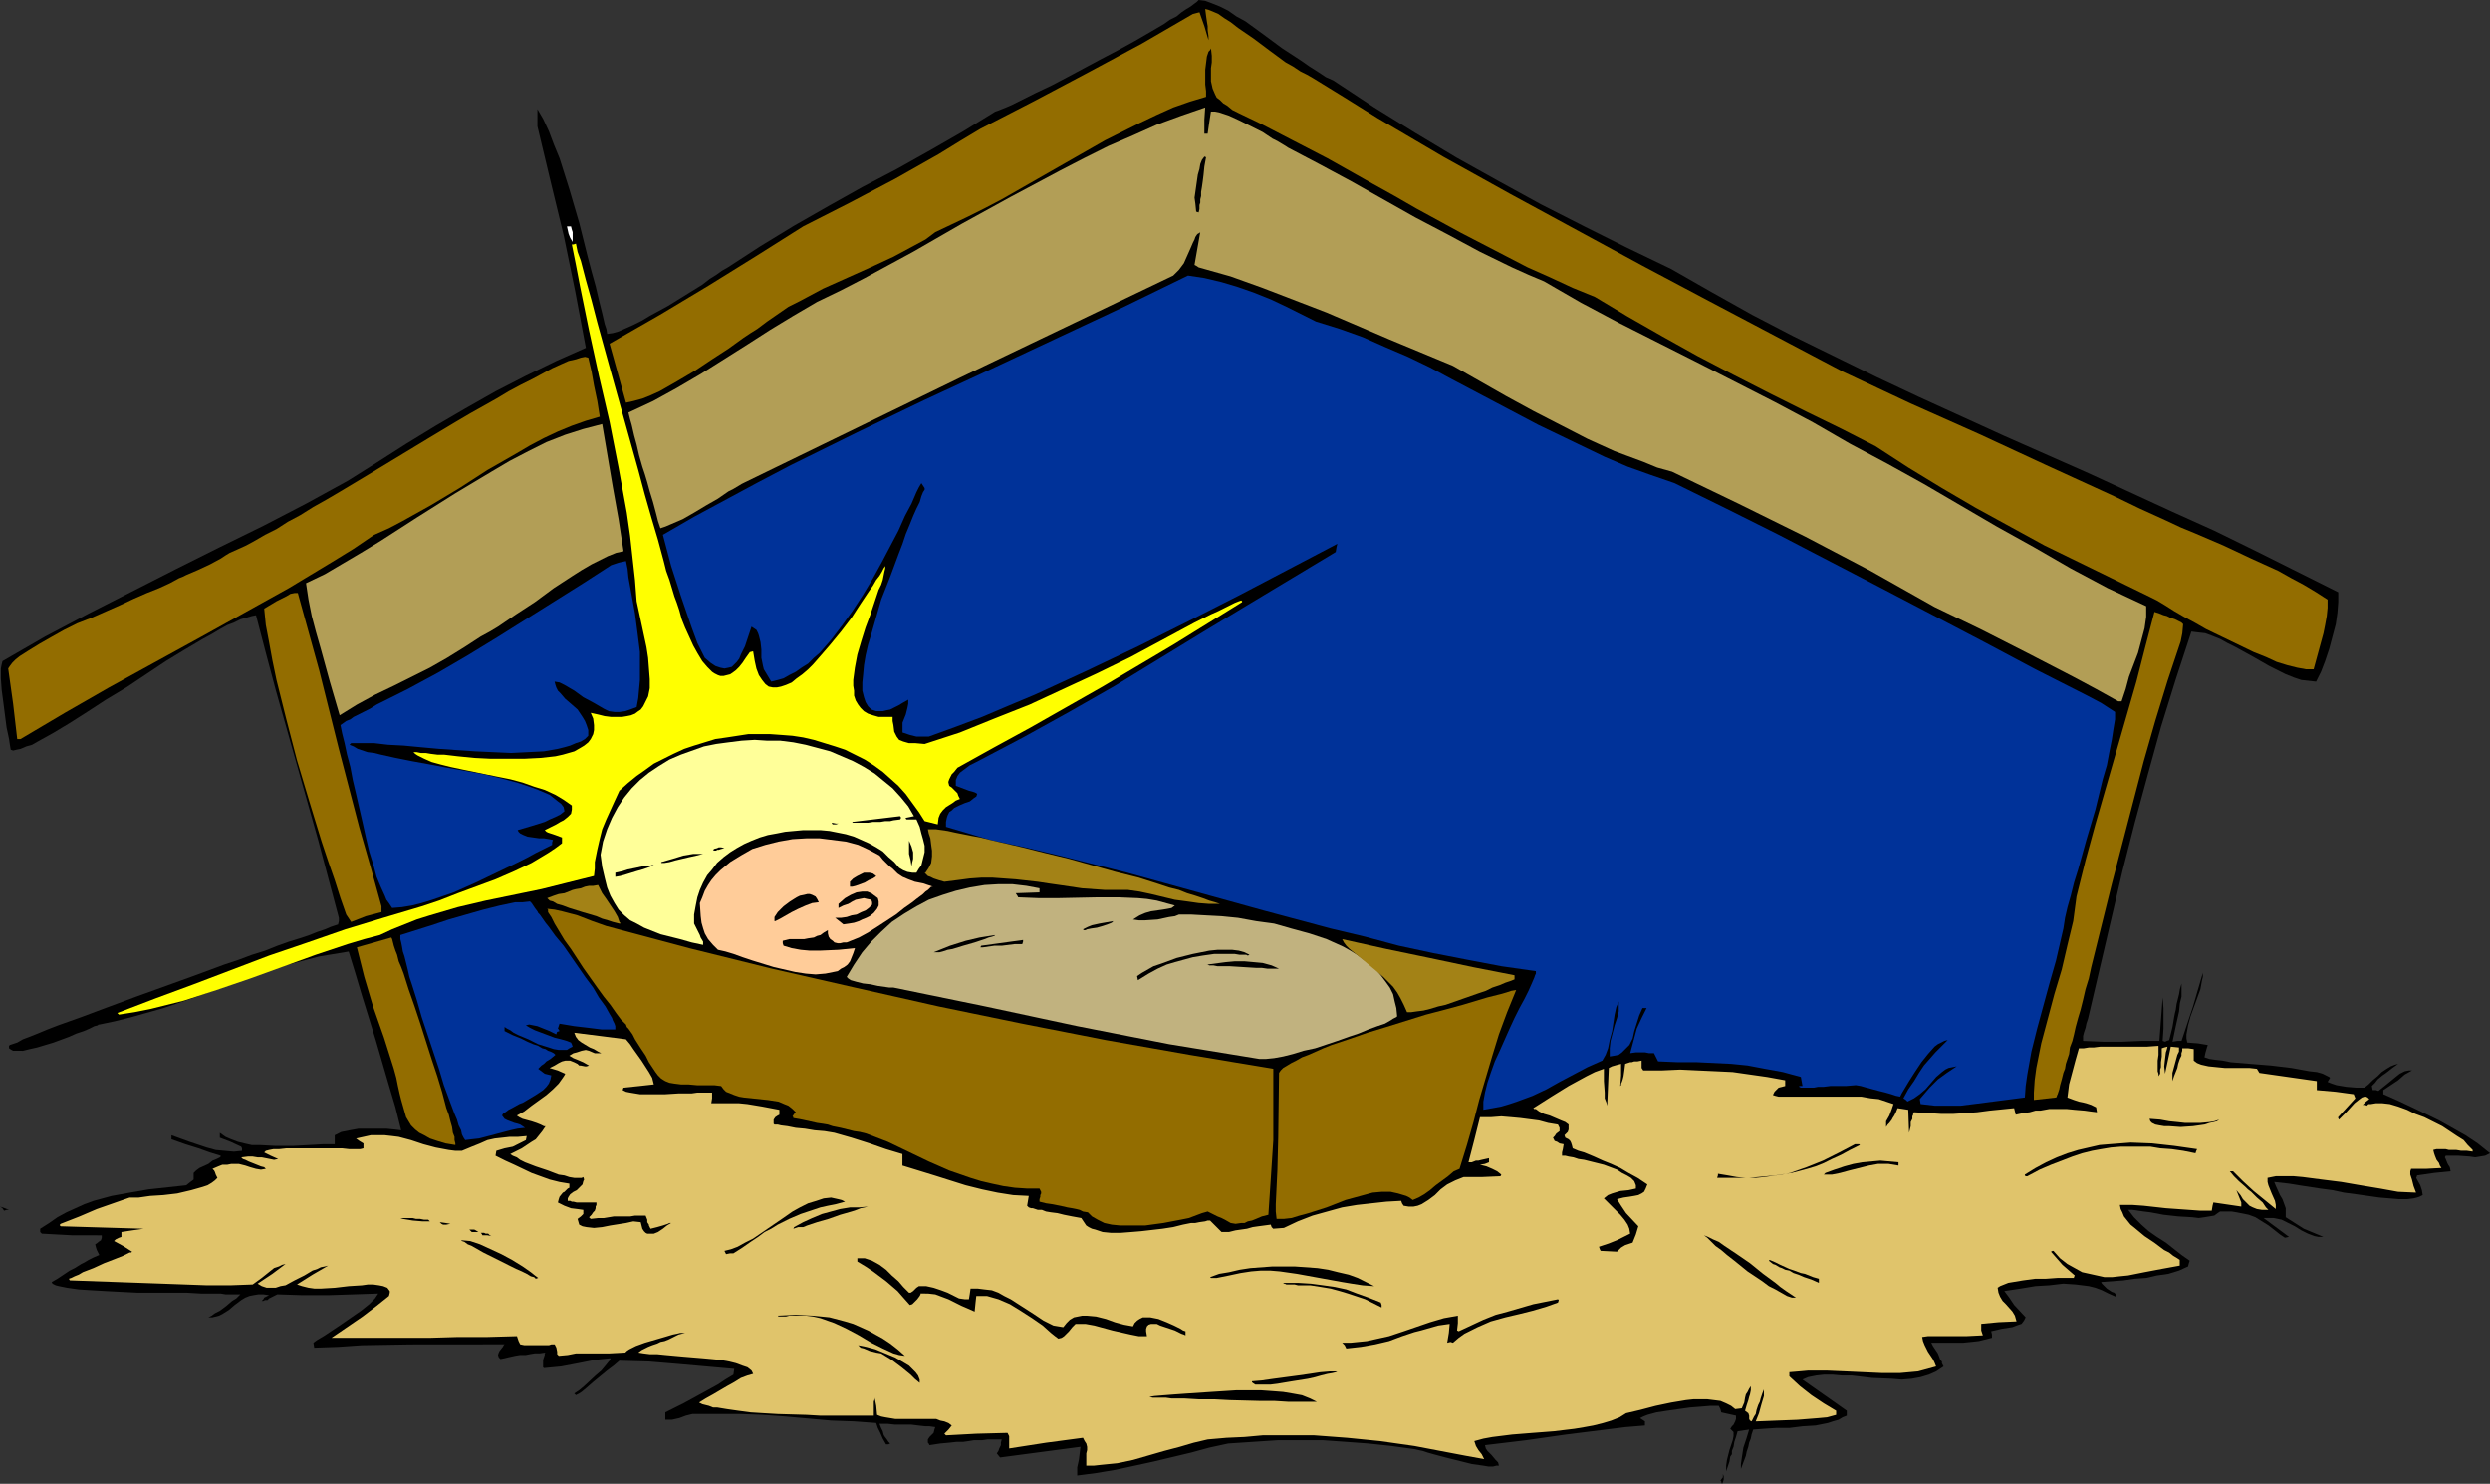 <?xml version="1.0" encoding="UTF-8" standalone="no"?>
<svg
   version="1.0"
   width="129.766mm"
   height="77.331mm"
   id="svg60"
   sodipodi:docname="Manger 2.wmf"
   xmlns:inkscape="http://www.inkscape.org/namespaces/inkscape"
   xmlns:sodipodi="http://sodipodi.sourceforge.net/DTD/sodipodi-0.dtd"
   xmlns="http://www.w3.org/2000/svg"
   xmlns:svg="http://www.w3.org/2000/svg">
  <rect width="100%" height="100%" fill="#333333" stroke="none"/>
  <sodipodi:namedview
     id="namedview60"
     pagecolor="#ffffff"
     bordercolor="#000000"
     borderopacity="0.25"
     inkscape:showpageshadow="2"
     inkscape:pageopacity="0.0"
     inkscape:pagecheckerboard="0"
     inkscape:deskcolor="#d1d1d1"
     inkscape:document-units="mm" />
  <defs
     id="defs1">
    <pattern
       id="WMFhbasepattern"
       patternUnits="userSpaceOnUse"
       width="6"
       height="6"
       x="0"
       y="0" />
  </defs>
  <path
     style="fill:#000000;fill-opacity:1;fill-rule:evenodd;stroke:none"
     d="m 0,237.665 0.97,0.323 0.808,0.323 H 1.293 l -0.485,0.162 -0.323,-0.485 z"
     id="path1" />
  <path
     style="fill:#000000;fill-opacity:1;fill-rule:evenodd;stroke:none"
     d="m 1.778,206.159 v -0.162 l 0.162,-0.162 0.485,-0.162 0.97,-0.323 1.131,-0.646 1.293,-0.485 1.616,-0.646 1.939,-0.808 2.101,-0.808 2.262,-0.808 2.262,-0.808 2.586,-0.969 2.586,-0.969 5.656,-2.1 5.818,-2.1 5.818,-2.1 5.656,-2.1 2.909,-0.969 2.586,-0.969 2.586,-0.808 2.424,-0.969 2.262,-0.808 2.101,-0.646 1.939,-0.646 1.616,-0.646 1.454,-0.485 1.131,-0.485 0.97,-0.323 0.485,-0.162 0.162,-0.646 v -0.646 l -4.04,-15.187 -4.202,-14.864 -4.202,-14.864 -1.939,-7.271 -1.939,-7.432 -0.808,0.162 -1.131,0.323 -1.131,0.323 -1.293,0.646 -1.293,0.485 -1.454,0.808 -1.616,0.969 -1.778,0.969 -3.555,2.1 -3.717,2.262 -7.757,5.17 -4.04,2.424 -3.717,2.424 -3.555,2.262 -1.616,0.969 -1.616,0.969 -1.454,0.808 -1.454,0.808 -1.131,0.646 -1.131,0.323 -1.131,0.485 -0.808,0.162 -0.646,0.162 -0.485,-0.162 -0.162,-0.969 -0.162,-1.131 -0.485,-2.262 -0.646,-5.009 -0.323,-2.424 -0.162,-2.262 v -0.969 -0.969 l 0.162,-0.808 0.162,-0.646 8.403,-4.847 8.565,-4.524 8.565,-4.362 8.565,-4.362 8.726,-4.362 8.565,-4.201 8.403,-4.362 8.242,-4.524 5.656,-3.554 5.818,-3.716 5.818,-3.554 5.818,-3.393 5.979,-3.393 5.979,-3.07 5.979,-2.908 5.818,-2.585 -2.101,-11.148 -2.262,-10.987 -2.586,-10.663 -2.586,-10.825 v -1.616 -1.777 l 1.131,1.939 1.131,2.424 0.97,2.585 1.131,2.747 0.97,3.07 0.97,3.07 1.939,6.624 1.616,6.463 0.808,3.07 0.808,2.908 0.646,2.747 0.646,2.585 0.485,2.1 0.323,0.969 0.162,0.969 1.131,-0.162 1.131,-0.323 1.454,-0.646 1.454,-0.646 1.616,-0.808 1.616,-0.969 3.555,-1.939 3.394,-2.1 3.394,-2.1 1.454,-1.131 1.293,-0.808 1.131,-0.808 1.131,-0.646 6.464,-4.201 6.626,-4.039 6.787,-3.878 6.626,-3.716 6.787,-3.554 6.626,-3.716 6.464,-3.716 6.302,-3.878 0.485,-0.162 0.808,-0.323 0.808,-0.323 1.131,-0.485 0.97,-0.485 1.293,-0.646 1.293,-0.646 1.293,-0.646 3.07,-1.454 3.07,-1.616 6.626,-3.554 3.394,-1.777 3.232,-1.777 3.07,-1.777 2.747,-1.616 1.131,-0.808 1.293,-0.646 0.97,-0.808 0.97,-0.646 0.808,-0.485 0.646,-0.485 0.646,-0.485 L 236.097,0 l 1.293,0.162 1.293,0.485 1.616,0.646 1.616,0.808 1.616,1.131 1.778,0.969 3.555,2.585 3.717,2.747 3.717,2.423 1.616,1.131 1.778,1.131 1.454,0.969 1.454,0.646 8.08,5.332 8.08,5.009 8.08,4.847 8.403,4.685 8.242,4.524 8.565,4.362 8.403,4.201 8.726,4.201 7.918,4.524 8.08,4.524 8.08,4.201 8.242,4.039 8.242,4.039 8.242,3.878 16.645,7.594 16.806,7.432 16.483,7.594 8.242,3.716 8.242,4.039 8.08,4.039 8.08,4.039 v 1.939 l -0.162,2.1 -0.323,2.262 -0.646,2.424 -0.646,2.424 -0.808,2.424 -0.808,2.1 -0.485,0.969 -0.485,0.969 -1.454,-0.162 -1.454,-0.162 -1.454,-0.485 -1.616,-0.646 -1.616,-0.808 -1.616,-0.808 -3.394,-1.939 -3.232,-1.777 -1.616,-0.808 -1.454,-0.808 -1.616,-0.646 -1.293,-0.485 -1.454,-0.162 -1.293,-0.162 -3.07,9.371 -2.909,9.371 -2.586,9.371 -2.586,9.532 -2.424,9.532 -2.262,9.694 -4.525,19.388 -0.323,0.969 -0.162,0.808 -0.162,0.485 -0.162,0.485 -0.162,0.646 v 0.969 l 3.878,0.162 h 3.878 l 3.717,-0.162 h 3.555 l 0.646,-8.563 0.162,2.1 v 1.939 2.1 l -0.162,2.424 0.485,0.162 0.323,-0.162 0.485,-0.162 0.323,-1.293 0.323,-1.293 0.162,-0.969 0.162,-0.969 0.162,-0.808 0.162,-0.646 0.162,-1.131 0.485,-1.939 0.162,-0.969 0.323,-1.131 v 1.293 1.293 l -0.323,1.293 -0.162,1.616 -0.646,2.908 -0.646,3.07 0.97,-0.162 h 0.808 l 2.262,-6.786 1.939,-6.624 v 0.808 l -0.162,0.646 -0.323,1.777 -1.293,3.554 -0.646,1.777 -0.485,1.777 -0.323,1.777 v 0.808 l 0.162,0.808 2.101,0.162 1.939,0.323 -0.162,0.485 -0.323,1.131 -0.162,0.808 0.97,0.323 1.131,0.162 1.454,0.162 1.616,0.323 1.939,0.162 1.939,0.162 4.04,0.323 4.04,0.485 1.778,0.323 1.778,0.323 1.454,0.162 1.131,0.323 0.97,0.485 0.323,0.162 0.162,0.162 -0.485,0.808 0.808,0.323 0.97,0.323 1.939,0.323 1.939,0.162 h 0.808 0.808 l 0.808,-0.646 0.808,-0.808 0.97,-0.808 0.808,-0.808 0.97,-0.646 0.808,-0.485 0.808,-0.323 0.646,-0.162 -1.131,0.808 -0.808,0.646 -0.646,0.485 -0.485,0.323 -0.97,0.808 -0.485,0.646 -0.646,0.646 0.162,0.808 h 0.323 0.323 l 0.485,0.162 0.808,-0.646 0.808,-0.646 1.778,-1.454 0.808,-0.646 0.97,-0.485 0.808,-0.162 h 0.646 l -1.454,0.808 -1.293,1.131 -2.909,1.939 v 0.808 l 2.909,1.293 2.747,1.293 5.333,2.585 2.586,1.454 2.586,1.454 2.424,1.616 2.424,1.939 -0.97,0.485 -0.97,0.162 -0.97,0.162 -1.131,-0.162 -2.262,-0.162 h -2.424 l -0.162,0.323 0.162,0.323 0.323,0.808 0.162,0.323 0.323,0.485 0.162,0.808 -3.232,0.323 -3.394,0.485 v 0.162 l -0.162,0.323 0.808,1.454 0.323,0.969 0.162,0.969 -0.323,0.162 -0.323,0.162 -0.485,0.162 -0.646,0.162 -1.293,0.162 h -1.616 l -1.939,-0.162 -1.939,-0.162 -2.262,-0.323 -2.262,-0.323 -2.424,-0.323 -2.262,-0.485 -2.424,-0.323 -2.101,-0.323 -2.101,-0.323 -1.939,-0.323 -1.454,-0.162 -1.454,-0.162 0.323,0.808 0.808,1.777 0.485,0.808 0.646,1.777 v 0.969 0.808 l 1.778,1.131 1.778,1.131 1.939,0.808 1.939,0.808 h -0.97 l -0.808,-0.162 -1.293,-0.485 -1.293,-0.646 -1.293,-0.808 -1.293,-0.646 -1.293,-0.646 -0.808,-0.162 -0.808,-0.162 h -0.97 -0.97 l 5.01,3.716 -0.808,0.162 -0.97,-0.646 -0.808,-0.646 -1.454,-1.131 -1.293,-0.808 -1.293,-0.808 -1.293,-0.485 -1.616,-0.323 -0.808,-0.162 -0.97,-0.162 h -1.131 -1.131 l -0.485,0.323 -0.646,0.485 -0.97,0.162 -0.97,0.162 -1.131,0.162 -1.293,-0.162 -2.747,-0.162 -2.909,-0.323 -2.586,-0.485 -1.293,-0.162 -1.131,-0.162 -1.131,-0.162 h -0.808 l 1.131,1.454 1.454,1.454 1.454,1.293 1.616,1.131 1.778,1.131 3.07,2.424 1.616,1.131 -0.162,0.485 -0.162,0.646 -1.778,0.808 -2.101,0.646 -2.262,0.323 -2.101,0.485 -2.262,0.162 -2.262,0.323 -4.363,0.323 0.162,0.323 0.323,0.323 0.646,0.646 0.97,0.646 0.485,0.162 0.323,0.323 v 0.162 0.323 l -1.454,-0.646 -1.293,-0.646 -1.293,-0.485 -1.293,-0.323 -2.586,-0.323 -2.424,-0.162 -2.747,0.323 -2.747,0.162 -2.909,0.485 -3.232,0.485 0.97,1.293 0.97,1.454 2.262,2.424 -0.323,0.646 -0.485,0.646 -0.97,0.323 -0.808,0.323 -2.101,0.323 -2.101,0.485 0.162,0.646 v 0.646 l -1.293,0.323 -1.293,0.323 -1.454,0.162 -1.616,0.162 h -6.302 l 0.323,0.646 0.323,0.485 0.646,0.969 0.323,0.808 0.162,0.485 0.323,0.323 v 0.323 l 0.323,0.646 -1.454,0.969 -1.454,0.646 -1.616,0.485 -1.778,0.323 -1.939,0.162 -1.939,-0.162 -3.878,-0.162 -4.04,-0.485 h -1.939 l -1.778,-0.162 h -1.778 l -1.454,0.162 -1.616,0.323 -1.131,0.485 4.363,3.07 4.363,3.07 v 0.969 l -0.808,0.323 -0.808,0.485 -1.131,0.323 -0.97,0.323 -2.424,0.485 -2.586,0.162 -2.586,0.323 h -2.586 l -2.424,0.162 -2.101,0.162 -0.323,0.969 -0.162,0.808 -0.323,0.808 -0.162,0.808 -0.323,0.969 -0.162,0.808 -0.97,2.585 v -0.969 l 0.162,-1.131 0.323,-2.1 0.646,-1.939 0.485,-1.616 -1.131,0.162 -1.131,0.162 -0.323,1.131 -0.323,0.969 -0.162,0.969 -0.323,0.808 v 0.646 l -0.323,0.485 -0.162,0.969 -0.162,0.485 -0.162,0.485 -0.323,0.969 v -1.131 l 0.162,-1.131 0.485,-1.939 0.323,-0.969 0.323,-0.969 0.162,-0.808 v -0.808 l -0.323,-0.323 -0.323,-0.323 0.323,-0.485 0.323,-0.323 0.323,-0.646 0.162,-0.485 v -0.646 l -1.454,-0.323 -1.454,-0.323 -0.162,-0.646 -0.323,-0.646 h -0.808 -0.808 l -1.939,0.162 -2.101,0.162 -2.262,0.323 -2.262,0.323 -2.101,0.323 -1.778,0.485 -0.808,0.323 -0.646,0.323 0.97,0.646 v 0.323 0.485 l -3.878,0.323 -3.878,0.485 -7.757,0.969 -7.918,1.131 -8.08,0.969 0.162,0.646 0.323,0.485 0.808,0.808 0.808,0.969 0.485,0.485 0.162,0.646 h -0.485 l -0.646,0.162 h -0.97 l -0.97,-0.162 -1.131,-0.162 -1.131,-0.162 -2.586,-0.646 -2.586,-0.646 -2.424,-0.646 -1.131,-0.323 -0.97,-0.323 -0.808,-0.162 -0.646,-0.162 -4.686,-0.646 -4.525,-0.485 -4.363,-0.323 -4.525,-0.323 h -4.525 -4.525 l -4.848,0.323 -4.848,0.323 -3.717,0.808 -3.555,0.969 -7.434,1.777 -7.434,1.616 -3.878,0.646 -3.717,0.485 v -0.808 -0.808 l 0.323,-1.454 0.162,-1.293 0.162,-1.293 -15.837,2.1 -0.646,-0.808 0.323,-0.485 0.162,-0.485 0.323,-0.646 v -0.485 l 0.162,-0.646 h -1.778 -0.97 l -1.131,0.162 h -0.646 -0.97 l -0.97,0.162 -1.131,0.162 h -1.293 l -1.454,0.162 -1.778,0.162 -2.101,0.323 -0.162,-0.323 -0.162,-0.162 v -0.162 -0.485 l 0.323,-0.485 0.323,-0.323 0.485,-0.485 0.162,-0.646 0.162,-0.485 -1.131,-0.162 h -0.808 l -1.454,-0.162 -1.293,-0.162 h -1.131 -0.97 -1.131 l -1.454,-0.162 h -1.616 l 0.323,0.808 0.323,0.646 0.162,0.646 0.162,0.323 0.485,0.646 0.323,0.485 0.323,0.323 -0.323,0.162 h -0.485 l -0.646,-1.131 -0.485,-1.131 -0.485,-0.969 -0.323,-0.969 -4.363,-0.323 -4.525,-0.162 -9.05,-0.808 -4.525,-0.323 -4.525,-0.162 h -4.525 -4.686 l -0.646,0.162 -0.646,0.162 -1.293,0.485 -1.454,0.323 h -1.293 v -0.646 -0.808 l 3.555,-1.777 3.555,-1.939 3.232,-1.777 1.454,-0.969 1.616,-0.969 0.162,-1.131 -5.494,-0.485 -5.494,-0.485 -5.818,-0.485 -5.818,-0.162 -1.131,0.969 -1.293,0.969 -2.747,2.262 -1.293,1.131 -0.97,0.808 -0.485,0.323 -0.323,0.162 -0.323,0.162 v 0 l -0.323,-0.323 0.97,-0.646 0.97,-0.808 2.262,-2.1 1.131,-0.969 0.808,-0.969 0.646,-0.808 0.323,-0.323 v -0.323 l -1.616,0.162 -1.454,0.162 -3.232,0.646 -3.394,0.646 -3.394,0.323 -0.162,-0.162 v -0.485 -0.969 l 0.323,-0.969 v -0.323 l 0.162,-0.162 -1.131,0.162 h -0.97 l -0.97,0.162 -0.808,0.162 h -1.131 l -0.97,0.162 -1.454,0.323 -0.646,0.162 -0.808,0.162 -0.323,-0.323 -0.162,-0.485 0.162,-0.485 0.162,-0.323 0.646,-0.808 0.162,-0.323 0.162,-0.162 H 80.8 l -9.534,0.162 -4.686,0.323 -4.686,0.162 -0.162,-0.969 0.646,-0.485 0.808,-0.485 0.808,-0.485 0.97,-0.646 1.939,-1.293 2.101,-1.454 2.101,-1.454 0.808,-0.646 0.808,-0.646 0.646,-0.646 0.485,-0.485 0.323,-0.485 0.323,-0.485 -4.848,0.162 -5.01,0.162 h -5.01 l -5.01,-0.162 -0.97,0.485 -0.646,0.323 -0.323,0.323 h -0.485 l -0.323,0.162 h -0.323 l 0.323,-0.323 0.162,-0.323 0.323,-0.162 0.646,-0.323 -1.131,-0.162 h -0.97 l -0.97,0.162 -0.808,0.162 -0.808,0.323 -0.808,0.485 -1.293,0.969 -1.131,0.969 -1.293,0.808 -0.646,0.323 -0.646,0.162 -0.646,0.162 h -0.808 l 0.646,-0.323 0.646,-0.485 0.97,-0.485 0.646,-0.485 0.646,-0.485 1.131,-0.969 0.808,-0.485 0.808,-0.808 H 46.864 46.218 45.41 44.44 l -0.97,-0.162 h -1.131 -2.747 l -2.747,-0.162 h -3.07 -6.626 l -3.232,-0.162 -3.07,-0.162 -2.747,-0.162 -2.586,-0.162 -1.131,-0.162 -1.131,-0.162 -0.808,-0.162 -0.808,-0.162 -0.646,-0.162 -0.323,-0.162 -0.323,-0.162 -0.162,-0.323 1.131,-0.646 0.97,-0.646 1.454,-0.969 0.97,-0.485 1.293,-0.808 0.646,-0.323 0.808,-0.485 0.97,-0.485 1.131,-0.485 -0.485,-0.969 -0.162,-0.485 -0.162,-0.646 0.485,-0.323 0.162,-0.162 0.485,-0.323 0.162,-0.485 v -0.485 H 14.221 L 8.242,242.996 8.08,242.835 7.918,242.673 v -0.323 -0.323 l 1.778,-1.131 1.616,-1.131 1.778,-0.969 1.778,-0.808 1.778,-0.808 1.778,-0.646 3.555,-0.969 3.555,-0.646 3.717,-0.646 7.434,-0.808 0.808,-0.646 0.646,-0.485 v -0.646 -0.646 l 0.485,-0.485 0.646,-0.485 1.778,-0.808 0.808,-0.646 0.808,-0.323 0.646,-0.323 0.162,-0.162 v -0.162 l -2.101,-0.646 -2.262,-0.808 -2.586,-0.808 -2.747,-0.969 v -0.808 l 3.555,1.293 3.394,1.131 1.778,0.485 1.778,0.162 1.778,0.162 1.616,-0.162 v -0.485 l -0.162,-0.323 -2.101,-0.969 -2.101,-0.808 v -0.969 l 1.131,0.808 1.131,0.485 1.293,0.485 1.293,0.323 1.454,0.323 h 1.616 l 3.07,0.162 h 3.394 l 3.07,-0.162 2.747,-0.162 h 2.424 v -1.777 l 0.646,-0.323 0.646,-0.323 1.616,-0.323 1.778,-0.323 h 1.939 1.778 1.778 l 1.616,0.162 1.293,0.162 -1.131,-4.524 -1.293,-4.362 -2.586,-8.886 -2.747,-8.886 -1.293,-4.362 -0.646,-2.1 -0.646,-2.1 -2.909,0.485 -2.909,0.485 -3.07,0.808 -3.07,0.808 -5.979,1.939 -6.141,2.262 -6.302,2.262 -6.141,2.1 -6.302,1.777 -3.232,0.808 -3.07,0.646 h -0.162 l -0.162,0.162 -0.646,0.162 -0.97,0.485 -1.131,0.485 -1.454,0.485 -1.454,0.646 -3.07,1.131 -3.232,0.969 -1.454,0.323 -1.293,0.323 H 3.394 2.586 L 2.262,206.805 1.778,206.482 Z"
     id="path2" />
  <path
     style="fill:#936d00;fill-opacity:1;fill-rule:evenodd;stroke:none"
     d="m 1.616,131.677 0.323,-0.485 0.485,-0.646 0.646,-0.646 0.808,-0.646 1.778,-1.131 2.101,-1.293 2.262,-1.293 2.586,-1.454 2.586,-1.293 2.909,-1.131 5.494,-2.424 2.747,-1.293 2.586,-1.131 2.424,-0.969 2.101,-0.969 1.778,-0.969 0.808,-0.323 0.646,-0.323 2.262,-0.969 2.424,-1.131 2.101,-1.131 0.97,-0.646 0.808,-0.485 1.454,-0.646 1.778,-0.808 1.778,-0.969 1.939,-1.131 2.262,-1.131 2.262,-1.454 2.424,-1.293 2.586,-1.616 2.586,-1.454 2.747,-1.616 5.656,-3.393 11.474,-6.947 5.656,-3.393 2.747,-1.616 2.586,-1.454 2.586,-1.454 2.424,-1.454 2.424,-1.293 2.262,-1.131 2.101,-1.131 1.778,-0.969 1.778,-0.808 1.454,-0.646 1.454,-0.323 0.97,-0.323 0.808,-0.162 0.646,0.162 0.646,2.747 0.485,2.747 0.646,3.07 0.485,3.07 -2.747,0.808 -2.747,0.969 -2.747,1.131 -2.747,1.293 -2.747,1.454 -2.747,1.616 -5.656,3.231 -5.494,3.554 -5.656,3.393 -5.494,3.07 -2.747,1.454 -2.909,1.293 -4.04,2.747 -4.202,2.585 -8.565,5.17 -8.726,4.847 -8.726,4.847 -17.938,9.856 -8.726,5.009 -8.726,5.17 H 3.717 3.394 l -0.808,-6.947 z"
     id="path3" />
  <path
     style="fill:#e0c46b;fill-opacity:1;fill-rule:evenodd;stroke:none"
     d="m 11.958,241.057 3.717,-1.454 3.394,-1.454 3.232,-1.131 3.232,-1.131 h 0.808 0.97 l 1.131,-0.162 1.131,-0.162 2.586,-0.162 2.747,-0.323 2.747,-0.646 1.131,-0.323 1.131,-0.323 0.97,-0.323 0.808,-0.485 0.646,-0.485 0.485,-0.485 -0.162,-0.323 -0.162,-0.323 -0.162,-0.485 -0.162,-0.323 -0.323,-0.323 1.131,-0.485 0.808,-0.323 h 0.97 l 0.808,-0.162 h 1.454 l 1.293,0.323 0.97,0.323 1.131,0.323 0.97,0.162 0.97,-0.162 -0.323,-0.323 -0.646,-0.162 -0.808,-0.323 -0.808,-0.323 -0.808,-0.323 -0.646,-0.323 -0.485,-0.162 -0.323,-0.323 1.293,-0.162 h 0.97 l 0.97,0.162 h 0.808 l 0.808,0.162 0.808,0.162 0.808,0.162 0.808,-0.162 -1.454,-0.646 -1.293,-0.646 0.323,-0.323 0.646,-0.162 0.808,-0.162 h 1.131 l 1.454,-0.162 h 7.918 1.616 1.454 l 1.454,0.162 h 2.101 l 0.646,-0.162 v -0.969 l -0.808,-0.485 -0.646,-0.485 1.454,-0.323 1.454,-0.323 h 1.454 1.293 l 1.454,0.162 1.293,0.162 2.424,0.646 2.424,0.808 2.424,0.646 2.586,0.485 1.293,0.162 h 1.293 l 1.939,-0.808 1.616,-0.646 1.454,-0.646 1.454,-0.323 1.454,-0.162 1.454,-0.162 h 1.616 l 1.778,-0.162 -0.162,0.808 -2.586,1.293 -1.616,0.323 -1.616,0.485 -0.162,0.969 1.939,0.969 1.778,0.808 3.394,1.616 1.778,0.646 1.778,0.646 1.939,0.485 1.939,0.323 v 0.808 l -0.323,0.162 -0.323,0.323 -0.323,0.323 -0.323,0.162 -0.646,0.808 -0.162,0.485 -0.162,0.646 0.646,0.323 0.646,0.323 1.293,0.485 1.293,0.162 1.131,0.162 v 0.323 0.485 l -0.485,0.485 -0.646,0.485 0.323,1.131 0.646,0.323 0.808,0.162 1.454,0.162 1.616,-0.162 1.616,-0.323 3.07,-0.485 1.454,-0.323 1.454,0.162 0.162,0.646 0.162,0.646 0.323,0.485 0.323,0.323 0.323,0.162 h 0.323 0.97 l 0.808,-0.323 0.97,-0.646 0.808,-0.646 0.808,-0.485 h -0.323 l -0.323,0.162 -0.485,0.162 -0.485,0.162 -1.131,0.323 -1.293,0.323 -0.162,-0.323 -0.162,-0.323 v -0.162 l -0.323,-0.485 v -0.485 l -0.323,-0.808 h -1.131 -0.97 l -0.97,0.162 h -0.808 -1.293 -1.131 l -1.939,0.323 h -1.131 l -1.454,0.162 -0.162,-0.162 -0.162,-0.162 0.485,-0.485 0.323,-0.485 0.323,-0.323 0.162,-0.485 v -0.323 l 0.162,-0.323 v -0.485 h -0.97 -0.646 -1.293 -0.97 l -0.646,-0.162 h -0.323 l -0.323,-0.162 h -0.485 v -0.485 l 0.162,-0.323 0.323,-0.485 0.646,-0.485 0.646,-0.323 0.646,-0.646 0.485,-0.485 0.162,-0.646 0.162,-0.323 -0.162,-0.485 -0.323,0.162 h -0.646 -0.808 l -0.97,-0.162 -0.97,-0.323 -1.131,-0.162 -2.101,-0.808 -2.424,-0.808 -2.101,-0.808 -0.97,-0.485 -0.646,-0.485 -0.808,-0.323 -0.485,-0.323 1.293,-0.646 0.97,-0.485 0.97,-0.646 0.97,-0.646 0.808,-0.485 0.646,-0.808 0.646,-0.808 0.646,-0.969 h -0.162 -0.162 l -0.646,-0.323 -0.808,-0.323 -0.97,-0.323 -1.778,-0.485 -0.646,-0.323 -0.485,-0.323 1.454,-0.808 1.454,-1.131 2.909,-2.1 1.293,-1.131 1.131,-1.131 0.808,-1.131 0.323,-0.485 0.162,-0.323 -1.454,-0.646 -1.616,-0.485 0.97,-0.485 0.808,-0.485 0.646,-0.323 0.646,-0.162 h 0.97 l 0.808,0.323 0.646,0.323 0.323,0.323 h 0.323 l 0.808,0.162 h 0.323 l 0.485,-0.162 -1.131,-0.646 -1.131,-0.485 -0.808,-0.323 -0.808,-0.485 0.808,-0.485 0.646,-0.162 0.485,-0.162 0.485,-0.162 0.808,-0.162 0.646,0.162 1.131,0.485 h 0.485 0.808 l -0.646,-0.323 -0.808,-0.485 -0.808,-0.323 -0.808,-0.485 -0.808,-0.485 -0.646,-0.485 -0.485,-0.646 -0.323,-0.808 5.171,0.646 5.01,0.646 0.808,0.969 0.646,0.969 0.808,1.131 0.808,1.131 1.454,2.262 0.646,1.131 0.323,1.293 -2.909,0.323 -3.07,0.323 -0.162,0.485 0.646,0.323 0.808,0.162 0.97,0.162 0.97,0.162 h 2.424 2.586 l 2.586,-0.162 h 2.586 l 1.131,-0.162 h 2.909 v 1.131 l -0.162,0.969 h 1.939 1.778 1.778 l 1.616,0.162 2.909,0.485 3.394,0.646 v 0.969 l -0.323,0.162 -0.485,0.323 -0.323,0.485 v 0.323 0.485 l 0.162,0.162 h 0.323 0.323 l 0.646,0.162 1.293,0.162 1.616,0.323 1.778,0.162 1.939,0.323 1.939,0.162 1.939,0.323 3.394,0.969 3.555,1.131 3.232,1.131 3.232,0.969 v 2.262 l 6.302,1.939 3.07,0.969 3.07,0.969 3.232,0.808 3.07,0.646 3.07,0.485 3.07,0.162 -0.323,1.939 0.323,0.323 0.485,0.162 h 0.323 l 0.97,0.323 h 0.808 l 0.808,0.323 0.97,0.162 1.293,0.162 1.293,0.323 1.616,0.323 1.778,0.323 0.323,0.485 0.323,0.485 0.323,0.485 0.485,0.323 0.646,0.323 0.646,0.162 1.454,0.485 1.616,0.162 h 1.939 l 2.101,-0.162 1.939,-0.162 4.202,-0.485 2.101,-0.323 1.939,-0.485 1.616,-0.323 h 0.808 l 0.808,-0.162 1.131,-0.162 0.485,-0.162 h 0.485 l 1.131,1.131 1.131,1.131 h 1.454 l 1.293,-0.323 2.262,-0.323 1.131,-0.323 1.131,-0.162 2.424,-0.323 0.162,0.485 0.323,0.323 2.101,-0.162 2.747,-1.293 2.909,-1.131 2.909,-0.808 2.909,-0.808 2.909,-0.485 2.909,-0.323 2.909,-0.323 2.909,-0.162 0.162,0.485 0.323,0.485 0.97,0.162 h 0.97 l 0.808,-0.162 0.808,-0.323 1.293,-0.808 1.293,-0.969 1.131,-1.131 1.293,-0.969 1.616,-0.808 0.808,-0.323 0.808,-0.323 h 3.555 l 3.717,-0.162 0.162,-0.323 -0.808,-0.646 -0.97,-0.485 -1.131,-0.485 -1.293,-0.323 0.97,-0.162 0.808,-0.323 v -0.808 l -1.454,0.323 -0.646,0.162 h -0.485 l -0.808,0.323 h -0.646 l 1.131,-4.362 1.131,-4.524 h 2.101 l 2.101,-0.162 1.939,0.162 1.778,0.162 3.717,0.485 1.778,0.485 1.939,0.323 0.323,0.646 v 0.646 l -0.646,0.485 -0.323,0.485 -0.323,0.323 0.162,0.323 0.162,0.323 0.485,0.162 0.485,0.323 0.808,0.162 -0.162,0.969 -0.162,0.646 v 0.646 h 0.646 l 0.646,0.162 0.97,0.162 0.97,0.323 1.131,0.162 1.293,0.323 2.586,0.646 2.586,0.969 0.97,0.646 0.97,0.485 0.808,0.485 0.646,0.646 0.323,0.808 v 0.646 l -1.454,0.323 -1.616,0.162 -1.616,0.485 -0.808,0.323 -0.808,0.646 0.646,0.646 0.808,0.808 1.778,1.777 0.808,0.969 0.646,0.969 0.323,0.808 0.162,0.969 -1.293,0.646 -1.293,0.646 -1.616,0.646 -1.939,0.646 0.162,0.485 0.162,0.323 3.232,0.162 0.808,-0.808 0.808,-0.485 1.454,-0.485 0.646,-1.616 0.485,-1.616 -2.424,-2.585 -0.97,-1.454 -0.808,-1.293 1.293,-0.323 1.131,-0.162 0.97,-0.162 0.808,-0.162 0.646,-0.323 0.485,-0.323 0.323,-0.646 0.323,-0.808 -1.939,-1.293 -1.778,-0.969 -1.616,-0.969 -1.778,-0.808 -1.616,-0.646 -1.778,-0.808 -1.939,-0.808 -1.131,-0.323 -1.131,-0.485 -0.162,-0.646 -0.162,-0.485 -0.162,-0.323 -0.162,-0.162 -0.162,-0.162 -0.646,-0.323 -0.162,-0.485 0.323,-0.323 0.323,-0.323 0.162,-0.485 v -0.485 -0.485 l -0.646,-0.485 -0.808,-0.323 -2.262,-0.969 -1.131,-0.323 -0.97,-0.485 -0.646,-0.485 h -0.323 l -0.162,-0.162 3.555,-2.262 3.394,-2.1 3.555,-1.939 1.616,-0.808 1.778,-0.646 v 1.454 0.969 l 0.162,2.262 v 1.131 l 0.323,0.808 0.162,0.646 0.323,-7.432 0.323,-0.162 0.323,-0.162 1.131,-0.323 0.646,-0.162 v 2.262 l -0.162,2.1 0.162,-0.162 v -0.323 l 0.162,-0.323 0.162,-0.485 0.162,-0.646 0.162,-1.131 0.162,-1.293 0.485,-0.162 0.485,-0.162 h 0.323 l 0.485,-0.162 h 0.646 l 0.808,-0.162 v 0.969 0.485 l 0.323,0.485 h 3.717 l 3.555,-0.162 3.394,0.162 3.555,0.162 3.394,0.162 3.394,0.485 3.394,0.485 3.555,0.646 v 0.485 0.646 l -0.646,0.162 -0.646,0.162 -0.485,0.485 -0.323,0.323 -0.323,0.646 0.485,0.162 0.646,0.162 h 0.97 2.747 1.616 1.778 1.778 3.717 3.717 l 1.778,0.323 1.616,0.162 1.454,0.485 1.454,0.485 -0.162,0.485 -0.162,0.485 -0.485,1.293 -0.646,1.131 v 0.646 0.485 l 0.323,-0.485 0.323,-0.323 0.485,-0.646 0.162,-0.323 0.323,-0.485 0.323,-0.646 0.323,-0.808 2.101,0.323 0.162,4.524 0.323,-1.293 v -0.808 l 0.323,-0.646 v -0.485 l 0.162,-0.323 v -0.162 l 0.162,-0.323 2.747,0.162 2.586,0.162 h 2.424 l 2.424,-0.162 2.262,-0.162 2.424,-0.323 4.848,-0.485 0.162,0.646 0.162,0.646 1.454,-0.323 1.293,-0.162 1.131,-0.323 h 0.97 l 1.778,-0.323 h 1.778 1.616 l 1.616,0.162 1.939,0.162 1.131,0.162 1.293,0.162 -0.162,-0.969 -0.646,-0.323 -0.323,-0.162 -0.97,-0.323 -0.646,-0.162 -0.808,-0.162 -0.97,-0.323 -1.293,-0.485 0.162,-1.293 0.162,-1.293 0.646,-2.424 0.646,-2.424 0.646,-2.262 h 0.97 l 0.97,-0.162 h 0.97 l 1.293,-0.162 h 1.616 1.131 1.293 1.454 3.717 l 2.262,-0.162 v 0.969 0.808 l -0.162,1.131 v 2.1 l 0.162,0.485 v 0.485 l 0.323,-0.485 v -0.323 -0.485 l 0.162,-0.485 v -0.969 l 0.162,-1.131 v -0.808 -0.808 l 0.485,-0.162 0.646,-0.162 -0.162,0.646 -0.162,0.485 -0.162,1.293 -0.162,1.454 0.162,1.454 1.131,-5.332 1.616,0.162 v 0.808 l -0.323,0.646 -0.485,1.777 -0.485,1.777 v 0.808 0.808 l 0.323,-0.969 0.323,-0.808 0.323,-0.808 0.162,-0.808 0.323,-0.969 0.323,-0.646 v -0.485 l 0.162,-0.485 v -0.485 h 1.131 l 1.131,0.162 v 2.262 l 0.646,0.485 0.808,0.323 1.454,0.323 1.616,0.162 1.616,0.162 h 3.394 1.454 l 1.454,0.162 0.485,0.808 11.312,1.616 v 1.777 l 3.717,0.323 3.555,0.485 0.323,0.808 -3.394,3.716 v 0.162 l 0.162,0.323 0.646,-0.646 0.808,-0.808 1.616,-1.777 0.808,-0.646 0.646,-0.485 0.485,-0.162 h 0.323 l 0.323,0.162 0.323,0.323 -0.646,0.485 -0.646,0.646 h 0.485 l 0.323,0.162 0.323,-0.323 h 0.485 l 0.97,-0.162 h 1.293 l 1.454,0.162 1.616,0.485 1.778,0.646 1.616,0.808 1.778,0.646 3.555,1.777 1.454,0.969 1.454,0.969 1.293,0.808 0.808,0.969 0.646,0.646 0.323,0.323 v 0.323 l -1.131,-0.162 h -1.131 l -0.97,-0.162 h -0.808 -0.646 l -0.646,-0.162 h -0.808 -0.97 l -0.646,0.162 0.162,0.646 0.162,0.485 0.323,0.808 0.485,0.646 0.162,0.485 0.323,0.485 -3.07,0.162 h -2.909 l -0.162,0.485 v 0.646 l 0.323,0.969 0.162,0.646 0.162,0.646 0.485,1.293 -3.555,-0.162 -3.555,-0.646 -1.939,-0.323 -1.939,-0.323 -3.717,-0.646 -3.878,-0.485 -3.717,-0.485 -1.778,-0.162 h -1.778 -1.778 l -1.616,0.323 v 0.808 l 0.162,0.646 0.646,1.616 0.646,1.454 0.162,0.808 v 0.808 l -4.363,-3.554 -2.101,-1.939 -1.939,-1.939 h -0.646 l 0.808,0.969 0.97,0.969 1.293,1.131 0.485,0.485 0.646,0.485 1.131,1.131 1.131,0.969 0.323,0.485 0.323,0.485 0.323,0.323 0.162,0.162 h -1.293 l -0.97,-0.162 -0.808,-0.323 -0.646,-0.323 -0.646,-0.646 -0.646,-0.646 -0.485,-0.808 -0.808,-0.969 0.323,0.808 0.323,0.808 0.323,0.808 v 0.485 0.323 l -5.494,-0.808 -0.162,0.646 -0.162,0.969 h -2.262 l -2.262,-0.162 -4.525,-0.323 -4.363,-0.485 -2.262,-0.162 h -2.424 l 0.162,0.808 0.323,0.646 0.323,0.808 0.646,0.808 0.646,0.808 0.808,0.646 1.939,1.616 1.939,1.293 1.939,1.454 0.97,0.485 0.808,0.646 0.808,0.485 0.485,0.323 v 0.646 0.485 l -3.555,0.646 -3.394,0.646 -3.232,0.646 -1.616,0.162 -1.454,0.162 h -1.616 l -1.454,-0.323 -1.454,-0.323 -1.454,-0.323 -1.454,-0.808 -1.454,-0.808 -1.454,-1.131 -1.293,-1.454 h -0.162 l -0.323,0.162 1.131,1.293 1.131,1.293 2.424,2.1 -0.162,0.323 v 0.162 h -0.646 -0.808 -1.778 l -2.262,0.162 h -2.101 l -2.424,0.323 -1.939,0.323 -0.97,0.162 -0.808,0.323 -0.808,0.323 -0.485,0.323 0.162,0.969 0.323,0.808 0.485,0.808 0.646,0.646 1.293,1.454 0.485,0.808 0.323,1.131 -3.555,0.162 -3.394,0.323 v 0.808 0.485 l 0.162,0.485 0.162,0.485 -3.232,0.162 h -3.232 -3.07 -1.293 l -1.131,0.162 0.162,0.808 0.323,0.808 0.646,1.293 0.97,1.454 0.323,0.646 0.323,0.808 -1.778,0.485 -1.778,0.485 -1.778,0.162 -1.778,0.162 h -3.555 l -3.555,-0.162 -3.555,-0.162 -3.717,-0.162 H 356.166 l -1.778,0.162 -1.939,0.162 v 0.485 0.323 l 2.101,1.939 2.262,1.777 2.424,1.616 2.424,1.454 v 0.323 0.485 l -1.778,0.485 -1.778,0.162 -4.04,0.323 -4.202,0.162 -4.04,0.162 0.323,-0.808 0.323,-0.808 0.485,-1.777 0.485,-1.616 v -0.646 -0.646 l -0.323,0.808 -0.323,0.969 -0.162,0.646 -0.323,0.646 -0.323,0.969 -0.162,0.808 -0.323,0.485 -0.162,0.323 -0.323,0.646 -0.323,-0.162 -0.162,-0.323 v -0.323 -0.323 l -0.162,-0.485 -0.646,-0.485 0.323,-1.131 0.323,-0.969 0.162,-0.646 0.162,-0.485 0.162,-0.808 v -0.808 l -0.323,0.485 -0.323,0.646 -0.323,0.485 -0.162,0.646 -0.162,0.969 -0.485,1.131 -1.293,0.162 -0.808,-0.646 -0.97,-0.485 -1.131,-0.485 -1.293,-0.162 -1.293,-0.162 h -1.293 -1.454 l -1.454,0.162 -2.909,0.485 -3.07,0.646 -3.07,0.808 -2.747,0.646 -1.293,0.808 -1.616,0.646 -1.616,0.485 -1.939,0.485 -1.778,0.323 -1.939,0.323 -4.04,0.485 -4.202,0.323 -4.04,0.323 -3.878,0.485 -1.778,0.323 -1.778,0.485 0.323,0.969 0.485,0.808 0.646,0.808 0.485,0.969 -3.555,-0.646 -3.394,-0.646 -6.787,-1.293 -6.787,-0.969 -6.464,-0.646 -6.464,-0.485 h -3.394 -3.394 -3.394 l -3.555,0.323 -3.555,0.162 -3.717,0.323 -2.747,0.646 -2.747,0.808 -3.07,0.808 -6.141,1.777 -3.07,0.646 -3.232,0.323 -1.454,0.162 h -1.454 v -0.969 -1.454 l 0.162,-0.646 v -0.646 l -0.162,-0.646 -0.323,-0.485 -0.323,-0.646 -7.272,0.969 -7.272,1.131 v -0.646 -0.323 -0.808 -0.646 l -0.162,-0.323 -0.162,-0.323 -6.141,0.162 -5.979,0.323 -0.323,-0.323 0.808,-0.808 0.646,-0.808 -0.646,-0.485 -0.808,-0.323 -0.808,-0.162 -0.808,-0.323 h -1.939 -1.939 -2.101 -2.101 l -1.939,-0.323 -0.808,-0.162 -0.808,-0.323 -0.162,-1.777 -0.323,-1.616 v 0.323 l -0.162,0.485 v 0.323 2.424 h -0.808 -0.646 -6.464 -2.586 l -2.747,-0.162 -5.656,-0.162 -2.747,-0.162 -2.586,-0.162 -2.424,-0.323 -2.262,-0.323 -1.939,-0.323 h -0.808 l -0.808,-0.323 -0.646,-0.162 -0.646,-0.162 -0.323,-0.162 -0.323,-0.162 1.293,-0.808 1.454,-0.808 2.747,-1.616 1.454,-0.808 1.293,-0.808 1.293,-0.485 1.131,-0.323 -0.323,-0.646 -0.808,-0.646 -0.97,-0.323 -1.293,-0.485 -1.293,-0.323 -1.778,-0.323 -1.616,-0.162 -1.778,-0.162 -3.878,-0.323 -3.555,-0.323 -1.616,-0.162 h -1.454 l -1.293,-0.162 -0.97,-0.162 0.646,-0.485 0.646,-0.323 0.646,-0.323 0.808,-0.323 0.97,-0.323 0.646,-0.323 0.808,-0.162 0.808,-0.323 0.97,-0.485 0.97,-0.485 1.293,-0.323 h -0.323 -0.646 l -0.646,0.162 -0.808,0.162 -1.616,0.485 -3.878,1.131 -1.778,0.646 -0.646,0.323 -0.646,0.323 -0.485,0.323 -0.323,0.323 -3.07,0.162 h -3.232 -3.394 l -1.616,0.323 -1.778,0.162 -0.323,-0.323 v -0.162 -0.323 l -0.162,-0.808 -0.323,-0.646 h -0.646 l -0.485,0.162 h -1.131 -1.616 -1.293 -0.808 l -0.808,-0.162 -0.323,-0.646 -0.323,-0.969 -5.818,0.162 h -5.818 l -5.494,0.162 h -7.757 -2.101 -7.11 -1.131 -0.97 -0.162 -0.162 l 3.07,-2.1 3.07,-2.1 2.747,-2.1 2.424,-1.939 0.162,-0.646 v -0.323 l -0.485,-0.646 -0.808,-0.323 -0.808,-0.162 -1.131,-0.162 h -1.131 l -1.131,0.162 -2.586,0.162 -2.747,0.323 -2.747,0.162 H 61.893 l -1.131,-0.162 -1.293,-0.323 -0.97,-0.323 3.07,-1.939 3.07,-1.777 -0.646,0.162 -0.808,0.162 -0.646,0.323 -0.97,0.323 -1.616,0.969 -1.939,0.969 -1.778,0.969 -0.97,0.162 -0.97,0.323 H 53.328 52.52 l -0.97,-0.323 -0.808,-0.485 2.909,-1.939 2.586,-1.939 -0.646,0.162 -0.646,0.323 -0.97,0.323 -0.808,0.646 -1.616,1.293 -1.778,1.293 -4.363,0.162 h -4.686 l -8.888,-0.323 -9.05,-0.323 -9.05,-0.323 -0.162,-0.323 0.485,-0.162 0.646,-0.323 0.808,-0.323 0.808,-0.485 2.101,-0.808 2.101,-0.969 2.101,-0.808 0.808,-0.323 0.808,-0.323 0.646,-0.323 0.646,-0.323 h 0.323 l 0.162,-0.162 -1.778,-1.131 -1.778,-0.969 0.323,-0.323 0.323,-0.162 0.323,-0.162 0.485,-0.162 v -0.969 l 2.101,-0.323 2.262,-0.323 -16.322,-0.485 -0.162,-0.162 v -0.162 0 z"
     id="path4" />
  <path
     style="fill:#ffff00;fill-opacity:1;fill-rule:evenodd;stroke:none"
     d="m 23.109,199.535 7.595,-2.908 7.434,-2.747 14.867,-5.655 7.595,-2.585 7.434,-2.585 7.434,-2.262 7.595,-2.262 3.394,-1.131 3.717,-1.454 7.434,-2.747 3.717,-1.616 3.394,-1.616 1.616,-0.969 1.616,-0.969 1.454,-0.969 1.293,-0.969 v -0.646 -0.485 l -1.293,-0.485 -0.97,-0.323 -0.485,-0.162 -0.323,-0.162 -0.162,-0.162 -0.162,-0.162 0.646,-0.323 0.646,-0.323 0.97,-0.485 0.808,-0.485 0.646,-0.323 0.808,-0.646 0.646,-0.646 0.162,-0.808 v -0.808 l -1.616,-1.131 -1.616,-0.969 -2.101,-0.969 -2.101,-0.646 -2.262,-0.808 -2.424,-0.646 -4.848,-0.969 -4.686,-0.969 -2.262,-0.485 -1.939,-0.485 -1.778,-0.485 -1.454,-0.646 -1.293,-0.646 -0.485,-0.323 -0.323,-0.323 h 0.646 l 0.808,0.162 h 0.97 l 0.97,0.162 1.293,0.162 h 1.293 l 2.747,0.323 3.232,0.323 3.232,0.162 h 3.394 3.232 l 3.232,-0.162 2.909,-0.323 1.454,-0.323 1.131,-0.323 1.131,-0.323 1.131,-0.646 0.808,-0.485 0.808,-0.646 0.485,-0.646 0.485,-0.969 0.162,-0.808 v -0.969 l -0.162,-1.293 -0.485,-1.131 1.454,0.323 1.293,0.323 1.293,0.162 h 2.101 l 0.97,-0.162 0.808,-0.162 0.808,-0.323 0.646,-0.485 0.485,-0.323 0.485,-0.646 0.323,-0.646 0.646,-1.293 0.323,-1.616 v -1.777 l -0.162,-2.1 -0.162,-2.1 -0.323,-2.1 -0.97,-4.524 -0.97,-4.524 -0.323,-4.201 -0.485,-4.362 -0.485,-4.362 -0.646,-4.524 -1.616,-8.886 -1.778,-9.048 -2.101,-9.048 -1.939,-8.886 -1.778,-8.725 -0.808,-4.201 -0.808,-4.039 h 0.323 l 0.485,-0.162 0.323,1.616 0.646,1.777 0.97,3.716 1.131,4.039 1.131,4.362 1.293,4.685 1.293,4.685 2.747,9.856 2.747,9.856 1.293,4.847 1.293,4.524 1.293,4.362 1.131,4.201 0.485,1.939 0.646,1.777 0.485,1.616 0.485,1.616 0.485,1.293 0.485,1.454 0.485,1.777 0.646,1.616 1.616,3.554 0.808,1.454 0.97,1.616 0.97,1.131 0.97,0.969 0.485,0.323 0.646,0.323 0.485,0.162 h 0.646 l 0.646,-0.162 0.646,-0.162 0.485,-0.323 0.646,-0.485 0.646,-0.646 0.646,-0.808 0.646,-0.969 0.808,-1.131 0.646,-0.162 0.323,1.939 0.323,1.454 0.485,1.293 0.646,0.969 0.646,0.808 0.646,0.485 0.808,0.162 h 0.808 l 0.808,-0.162 0.97,-0.323 1.131,-0.485 0.97,-0.808 1.131,-0.808 1.131,-0.969 0.97,-0.969 1.131,-1.293 2.101,-2.424 2.262,-2.747 2.101,-2.747 1.778,-2.747 1.616,-2.424 0.808,-1.131 0.646,-1.131 0.646,-0.808 0.485,-0.808 0.323,-0.646 0.323,-0.485 v 0.485 l -0.162,0.646 -0.162,0.808 -0.162,0.808 -0.323,0.969 -0.485,0.969 -0.808,2.424 -0.808,2.424 -0.97,2.585 -0.808,2.585 -0.808,2.747 -0.485,2.585 -0.323,2.424 v 1.131 l 0.162,0.969 v 0.969 l 0.323,0.969 0.485,0.808 0.485,0.646 0.646,0.646 0.808,0.485 0.97,0.323 1.131,0.323 h 1.293 1.454 v 0.808 l 0.162,0.808 0.162,1.293 0.485,0.969 0.485,0.646 0.808,0.323 1.131,0.323 h 1.293 l 1.778,0.162 6.949,-2.262 6.787,-2.747 6.949,-2.747 6.626,-3.07 6.626,-3.07 6.626,-3.231 6.302,-3.393 6.302,-3.393 1.616,-0.808 1.616,-0.808 1.454,-0.646 1.293,-0.646 0.97,-0.485 0.97,-0.485 0.808,-0.323 0.485,-0.162 0.162,0.162 v 0.162 l -6.787,4.201 -6.787,4.201 -13.898,8.24 -14.221,8.078 -7.11,3.878 -7.272,4.039 -0.646,0.808 -0.485,0.485 -0.323,0.646 -0.162,0.323 -0.162,0.485 v 0.162 l 0.162,0.646 0.485,0.323 0.485,0.485 0.646,0.646 0.162,0.485 0.323,0.646 -0.808,0.323 -0.646,0.485 -1.293,0.808 -0.646,0.646 -0.485,0.646 -0.323,0.808 -0.162,1.293 -2.586,-0.646 -1.131,-1.777 -1.293,-1.777 -1.293,-1.777 -1.454,-1.616 -1.616,-1.454 -1.454,-1.293 -1.778,-1.293 -1.778,-1.131 -1.939,-0.969 -1.939,-0.969 -1.939,-0.646 -2.101,-0.646 -2.101,-0.646 -2.101,-0.485 -2.101,-0.323 -2.101,-0.162 -2.262,-0.162 h -2.101 -2.262 l -2.101,0.323 -2.101,0.323 -2.262,0.323 -2.101,0.646 -2.101,0.646 -1.939,0.646 -2.101,0.969 -1.939,0.969 -1.939,0.969 -1.778,1.293 -1.616,1.131 -1.778,1.454 -1.616,1.454 -0.97,2.1 -0.808,1.777 -0.808,1.777 -0.808,1.939 -0.485,1.939 -0.485,2.1 -0.485,2.424 v 1.293 l -0.162,1.454 -2.586,0.646 -2.586,0.646 -5.171,1.293 -5.494,1.131 -5.494,1.131 -5.494,1.293 -5.494,1.616 -2.586,0.808 -2.424,0.969 -2.424,0.969 -2.424,1.131 -3.07,0.808 -3.232,0.969 -6.302,2.1 -12.928,4.685 -6.626,2.262 -6.464,2.1 -3.232,0.808 -3.232,0.808 -3.232,0.646 -3.07,0.485 -0.162,-0.162 z"
     id="path5" />
  <path
     style="fill:#936d00;fill-opacity:1;fill-rule:evenodd;stroke:none"
     d="m 52.035,119.882 0.808,-0.485 1.616,-0.969 0.97,-0.485 0.97,-0.485 0.808,-0.485 0.808,-0.162 h 0.646 l 2.101,7.594 2.101,7.594 3.878,15.51 4.04,15.51 2.262,7.917 2.101,7.594 v 0.485 0.646 l -3.07,0.808 -2.909,1.131 -0.97,-1.454 -1.131,-3.231 -1.131,-3.554 -1.293,-3.716 -1.293,-3.878 -2.424,-7.917 -2.424,-8.078 -2.101,-8.078 -0.97,-3.878 -0.97,-3.878 -0.808,-3.878 -0.646,-3.554 -0.646,-3.393 z"
     id="path6" />
  <path
     style="fill:#b29e56;fill-opacity:1;fill-rule:evenodd;stroke:none"
     d="m 60.277,114.874 3.717,-1.777 3.555,-2.1 3.555,-2.1 3.717,-2.262 7.272,-4.685 7.434,-4.685 7.272,-4.362 3.555,-2.1 3.717,-1.939 3.555,-1.777 3.717,-1.454 3.555,-1.131 3.717,-0.969 2.101,12.441 1.131,6.301 0.97,6.301 -1.454,0.323 -1.616,0.646 -1.616,0.808 -1.616,0.808 -1.939,1.131 -1.778,1.131 -3.717,2.424 -3.717,2.747 -3.717,2.424 -3.555,2.424 -1.616,0.969 -1.778,0.969 -3.232,2.1 -3.394,2.1 -3.394,1.939 -7.11,3.554 -3.717,1.777 -3.555,1.939 -3.394,2.1 -1.939,-6.624 -1.778,-6.463 -0.97,-3.393 -0.808,-3.07 -0.646,-3.231 z"
     id="path7" />
  <path
     style="fill:#003299;fill-opacity:1;fill-rule:evenodd;stroke:none"
     d="m 67.064,142.825 1.131,-0.808 0.808,-0.323 0.646,-0.485 0.97,-0.485 0.97,-0.485 1.293,-0.646 1.293,-0.808 6.141,-3.07 5.979,-3.231 5.818,-3.393 5.818,-3.554 5.656,-3.554 5.656,-3.554 5.656,-3.554 5.494,-3.554 1.454,-0.485 1.454,-0.323 0.323,1.616 0.162,1.616 0.646,3.554 0.646,3.554 0.485,3.716 0.485,3.878 v 3.554 1.939 l -0.162,1.777 -0.162,1.777 -0.323,1.777 -1.293,0.485 -0.97,0.323 -1.131,0.162 h -0.97 l -1.131,-0.162 -0.97,-0.485 -1.939,-1.131 -2.101,-1.131 -1.778,-1.293 -1.939,-1.131 -0.97,-0.485 -0.97,-0.162 0.162,0.646 0.162,0.485 0.323,0.646 0.485,0.485 0.97,1.131 1.131,0.969 1.293,1.131 0.97,1.454 0.485,0.808 0.323,0.808 0.323,0.969 v 1.131 l -0.646,0.646 -0.808,0.485 -0.97,0.323 -1.131,0.485 -1.131,0.323 -1.293,0.323 -2.747,0.485 -3.232,0.162 -3.232,0.162 -3.555,-0.162 -3.555,-0.162 -7.11,-0.485 -3.555,-0.323 -3.394,-0.323 -3.07,-0.162 -2.747,-0.323 h -1.293 -3.232 l -0.162,0.162 -0.162,0.162 0.808,0.323 0.808,0.485 0.97,0.323 0.97,0.323 1.293,0.162 1.293,0.323 2.909,0.646 3.232,0.646 3.555,0.646 3.394,0.646 3.717,0.646 3.555,0.646 3.394,0.808 3.07,0.808 1.454,0.485 1.454,0.485 1.293,0.485 1.131,0.485 1.131,0.485 0.808,0.646 0.808,0.646 0.646,0.485 0.485,0.646 0.162,0.808 -0.808,0.646 -0.97,0.485 -1.131,0.485 -0.97,0.485 -2.586,0.808 -2.747,0.808 0.162,0.323 0.323,0.323 0.646,0.323 0.808,0.323 1.131,0.162 1.131,0.162 h 0.97 l 0.97,0.162 0.808,0.162 -0.162,0.485 v 0.485 l -1.616,0.808 -1.616,0.808 -1.778,0.969 -1.939,0.969 -4.04,1.939 -4.04,1.939 -4.363,1.939 -4.202,1.454 -2.101,0.646 -1.939,0.485 -1.939,0.323 -1.939,0.162 -0.323,-0.485 -0.323,-0.485 -0.485,-0.646 -0.323,-0.808 -0.808,-1.777 -0.808,-1.939 -0.646,-2.424 -0.808,-2.585 -0.646,-2.747 -0.646,-2.908 -1.293,-5.655 -0.646,-2.747 -0.485,-2.585 -0.646,-2.424 -0.485,-2.262 -0.485,-1.939 -0.162,-0.808 z"
     id="path8" />
  <path
     style="fill:#936d00;fill-opacity:1;fill-rule:evenodd;stroke:none"
     d="m 70.296,186.609 3.394,-0.969 3.394,-0.969 0.162,0.323 0.162,0.646 0.162,0.646 0.323,0.969 0.323,0.808 0.323,1.293 0.485,1.131 0.485,1.293 0.97,3.07 1.131,3.231 1.131,3.393 2.262,7.109 1.131,3.393 0.97,3.231 0.808,3.07 0.485,1.293 0.323,1.293 0.323,1.131 0.162,1.131 0.323,0.808 v 0.646 l 0.162,0.646 v 0.323 l -1.939,-0.323 -1.616,-0.485 -1.454,-0.485 -1.131,-0.646 -0.97,-0.485 -0.808,-0.646 -0.808,-0.808 -0.485,-0.808 -0.485,-0.808 -0.323,-1.131 -0.323,-1.131 -0.323,-1.131 -0.323,-1.293 -0.323,-1.454 -0.323,-1.616 -0.485,-1.777 -0.97,-3.07 -0.97,-3.07 -2.101,-5.978 -1.778,-5.978 z"
     id="path9" />
  <path
     style="fill:#000000;fill-opacity:1;fill-rule:evenodd;stroke:none"
     d="m 78.699,239.926 h 0.97 0.808 0.808 l 0.646,0.162 h 0.808 l 0.808,0.162 h 0.485 0.323 l 0.323,0.323 h -0.646 -0.808 l -1.939,-0.162 -0.97,-0.162 -0.97,-0.162 -0.485,-0.162 z"
     id="path10" />
  <path
     style="fill:#003299;fill-opacity:1;fill-rule:evenodd;stroke:none"
     d="m 78.861,184.186 3.07,-0.969 3.07,-0.969 3.394,-1.131 3.394,-0.969 3.394,-0.969 3.232,-0.808 3.07,-0.646 h 1.454 l 1.454,-0.162 0.323,0.323 0.323,0.485 0.323,0.485 0.485,0.646 0.162,0.323 0.323,0.323 1.131,1.616 0.646,0.808 1.293,1.777 1.616,1.939 2.909,4.201 1.454,2.1 1.454,1.939 1.131,1.939 1.293,1.777 0.808,1.454 0.485,0.808 0.162,0.485 0.323,0.646 0.162,0.485 v 0.323 0.323 h -2.747 l -2.586,-0.323 -2.747,-0.323 -2.909,-0.485 -0.323,0.969 0.162,0.162 0.162,0.323 -0.485,0.162 -0.162,0.485 -0.646,-0.323 -0.646,-0.323 -1.616,-0.646 -0.808,-0.323 -0.808,-0.162 -0.808,-0.162 -0.646,0.162 0.808,0.485 0.97,0.485 1.293,0.485 2.586,0.969 1.293,0.323 1.131,0.323 0.808,0.323 0.162,0.323 0.162,0.485 -0.646,0.323 -0.485,0.323 h -0.808 -0.808 l -0.97,-0.162 -0.97,-0.323 -2.101,-0.646 -1.939,-0.969 -1.939,-0.808 -0.97,-0.485 -0.646,-0.485 -0.646,-0.323 -0.485,-0.323 v 0.808 l 1.616,0.808 1.616,0.646 1.293,0.646 1.131,0.485 0.97,0.323 0.808,0.485 0.646,0.162 0.485,0.323 0.485,0.162 0.323,0.162 0.323,0.162 0.323,0.323 v 0 l -0.97,0.808 -0.808,0.485 -0.485,0.485 -0.485,0.323 -0.162,0.162 -0.162,0.162 -0.323,0.323 0.646,0.485 0.646,0.485 0.646,0.162 0.646,0.162 -0.162,0.808 -0.323,0.808 -0.485,0.646 -0.646,0.646 -1.454,0.969 -1.616,0.969 -0.808,0.485 -0.808,0.323 -1.454,0.808 -0.646,0.323 -0.646,0.485 -0.485,0.323 -0.162,0.323 0.485,0.646 0.646,0.323 1.293,0.485 0.646,0.162 0.485,0.162 0.485,0.323 0.485,0.323 -1.454,0.162 -1.454,0.323 -3.07,0.808 -3.07,0.808 -1.454,0.162 -1.293,0.162 -0.323,-0.485 -0.323,-0.646 -0.162,-0.808 -0.485,-0.969 -0.323,-1.131 -0.485,-1.131 -0.485,-1.293 -0.485,-1.293 -1.131,-3.07 -0.97,-3.231 -2.262,-6.786 -1.131,-3.393 -0.97,-3.393 -0.97,-3.07 -0.485,-1.454 -0.323,-1.454 -0.323,-1.293 -0.323,-1.293 -0.323,-0.969 -0.162,-0.969 -0.162,-0.808 -0.162,-0.646 v -0.485 z"
     id="path11" />
  <path
     style="fill:#000000;fill-opacity:1;fill-rule:evenodd;stroke:none"
     d="m 86.618,240.734 1.131,0.162 0.97,0.162 -0.808,0.162 h -0.646 l -0.323,-0.162 z"
     id="path12" />
  <path
     style="fill:#000000;fill-opacity:1;fill-rule:evenodd;stroke:none"
     d="m 90.819,244.289 1.778,0.162 0.97,0.323 0.97,0.323 2.101,0.969 2.101,0.969 2.101,1.131 2.101,1.293 1.616,1.131 0.808,0.646 0.646,0.485 -0.485,0.162 -0.323,-0.323 -0.646,-0.162 -0.808,-0.485 -0.97,-0.485 -1.131,-0.485 -1.293,-0.646 -2.586,-1.293 -2.586,-1.293 -1.131,-0.646 -1.131,-0.646 -0.808,-0.323 -0.646,-0.485 -0.485,-0.162 z"
     id="path13" />
  <path
     style="fill:#000000;fill-opacity:1;fill-rule:evenodd;stroke:none"
     d="m 92.435,242.188 h 0.646 0.323 l 0.323,0.162 0.485,0.323 h -0.485 -0.485 -0.323 l -0.323,-0.323 z"
     id="path14" />
  <path
     style="fill:#000000;fill-opacity:1;fill-rule:evenodd;stroke:none"
     d="m 94.697,242.835 h 0.646 l 0.323,0.162 h 0.485 l 0.323,0.323 0.323,0.162 -0.808,-0.162 h -0.97 l -0.162,-0.323 z"
     id="path15" />
  <path
     style="fill:#a38216;fill-opacity:1;fill-rule:evenodd;stroke:none"
     d="m 107.787,176.915 1.293,-0.485 0.97,-0.323 1.131,-0.162 0.808,-0.323 0.808,-0.323 0.646,-0.162 0.97,-0.162 0.808,-0.323 0.808,-0.162 h 0.808 l 0.97,-0.162 0.162,0.323 0.162,0.323 0.485,0.969 0.808,1.131 1.616,2.424 0.646,1.131 0.162,0.485 0.162,0.485 0.162,0.162 v 0.162 h -0.162 l -0.646,-0.162 -0.646,-0.162 -0.97,-0.323 -1.131,-0.323 -1.131,-0.485 -2.747,-0.808 -2.586,-0.808 -1.293,-0.485 -1.131,-0.323 -0.808,-0.485 -0.646,-0.162 -0.323,-0.323 z"
     id="path16" />
  <path
     style="fill:#936d00;fill-opacity:1;fill-rule:evenodd;stroke:none"
     d="m 107.787,179.016 1.454,0.162 1.454,0.323 3.07,0.808 2.909,1.131 2.747,0.969 16.322,4.362 16.322,4.039 16.322,3.716 16.483,3.716 16.483,3.393 16.483,3.231 16.483,2.908 16.483,2.747 v 3.393 3.554 7.109 l -0.485,7.432 -0.485,7.271 -1.293,0.323 -1.131,0.485 -0.808,0.323 -0.808,0.162 -0.646,0.323 h -0.646 l -1.131,0.162 -0.97,-0.162 -1.131,-0.646 -0.646,-0.323 -0.808,-0.323 -0.97,-0.485 -0.97,-0.485 -1.131,0.323 -1.293,0.485 -1.293,0.485 -1.616,0.323 -3.394,0.646 -3.555,0.485 h -1.616 -1.778 -1.616 l -1.616,-0.162 -1.454,-0.323 -1.293,-0.646 -1.131,-0.646 -0.808,-0.808 -0.97,-0.162 -0.646,-0.323 -0.646,-0.162 -0.808,-0.162 -0.97,-0.162 -0.646,-0.162 -0.808,-0.162 -0.808,-0.162 -0.808,-0.162 -1.131,-0.162 -1.293,-0.323 v -0.485 l 0.162,-0.485 v -0.323 l 0.162,-0.323 v -0.323 l -0.162,-0.323 -0.162,-0.323 h -2.424 l -2.424,-0.162 -2.262,-0.323 -2.262,-0.485 -2.101,-0.485 -2.101,-0.646 -4.202,-1.454 -4.04,-1.777 -4.04,-1.939 -4.04,-1.939 -4.202,-1.616 -1.293,-0.323 -1.131,-0.162 -1.293,-0.323 -1.293,-0.323 -1.616,-0.323 -0.97,-0.323 -0.97,-0.162 -1.131,-0.162 -1.454,-0.323 -1.454,-0.323 -1.778,-0.323 v -0.162 l -0.162,-0.162 0.323,-0.485 0.323,-0.323 -0.646,-0.646 -0.808,-0.646 -0.808,-0.323 -1.131,-0.485 -2.101,-0.323 -4.686,-0.485 -0.97,-0.162 -0.97,-0.323 -0.808,-0.323 -0.808,-0.323 -0.485,-0.485 -0.485,-0.646 -1.293,-0.162 h -1.293 -2.101 l -1.778,-0.162 h -1.454 l -1.293,-0.162 -0.97,-0.162 -0.808,-0.323 -0.808,-0.485 -0.646,-0.646 -0.485,-0.646 -0.646,-0.969 -0.646,-0.969 -0.646,-1.293 -0.97,-1.454 -1.131,-1.777 -0.485,-0.969 -0.808,-1.131 -0.323,-0.323 -0.162,-0.485 -0.97,-0.969 -0.97,-1.293 -1.131,-1.616 -1.293,-1.616 -1.293,-1.777 -2.747,-3.878 -2.424,-3.716 -1.293,-1.777 -0.97,-1.616 -0.97,-1.616 -0.646,-1.293 -0.646,-0.969 v -0.485 z"
     id="path17" />
  <path
     style="fill:#ffffff;fill-opacity:1;fill-rule:evenodd;stroke:none"
     d="m 111.665,44.592 h 0.808 l 0.162,0.646 0.162,0.485 v 0.808 1.131 l -0.485,-0.808 -0.323,-0.808 z"
     id="path18" />
  <path
     style="fill:#ffff99;fill-opacity:1;fill-rule:evenodd;stroke:none"
     d="m 118.291,168.352 0.485,-2.585 0.808,-2.424 0.97,-2.262 1.131,-2.1 1.293,-1.939 1.454,-1.777 1.616,-1.616 1.778,-1.454 1.939,-1.293 2.101,-1.293 2.262,-0.969 2.262,-0.808 2.262,-0.808 2.424,-0.485 2.424,-0.323 2.586,-0.323 2.586,-0.162 2.424,0.162 h 2.586 l 2.586,0.323 2.424,0.485 2.424,0.646 2.424,0.646 2.262,0.969 2.262,0.969 2.101,1.131 2.101,1.293 1.778,1.454 1.778,1.454 1.616,1.777 1.454,1.777 1.131,1.939 -0.808,0.162 -0.808,0.162 v 0.162 l 0.162,0.162 h 1.939 l 0.646,1.454 0.323,1.293 0.323,1.131 0.323,1.293 v 1.293 l -0.323,1.293 -0.323,1.293 -0.485,0.646 -0.485,0.808 h -0.808 l -0.97,-0.162 -0.808,-0.323 -0.808,-0.485 -0.97,-1.131 -1.131,-0.969 -1.131,-1.131 -1.293,-0.808 -1.454,-0.808 -1.454,-0.646 -1.454,-0.646 -1.616,-0.485 -1.616,-0.323 -1.616,-0.323 -1.778,-0.162 h -1.778 -1.616 l -1.778,0.162 -1.778,0.162 -1.616,0.323 -1.778,0.323 -1.616,0.485 -1.616,0.646 -1.454,0.646 -1.454,0.808 -1.293,0.808 -1.293,0.969 -1.293,1.131 -0.97,1.293 -0.97,1.131 -0.808,1.454 -0.646,1.454 -0.485,1.454 -0.323,1.616 -0.323,1.777 v 1.777 l 0.485,0.969 0.323,0.646 0.323,0.646 0.162,0.485 0.485,0.808 v 0.646 l -2.262,-0.485 -2.262,-0.646 -1.939,-0.485 -1.939,-0.485 -1.616,-0.646 -1.616,-0.646 -1.454,-0.808 -1.293,-0.646 -1.131,-0.969 -1.131,-1.131 -0.808,-1.293 -0.808,-1.454 -0.646,-1.616 -0.485,-1.939 -0.485,-2.1 z"
     id="path19" />
  <path
     style="fill:#000000;fill-opacity:1;fill-rule:evenodd;stroke:none"
     d="m 121.2,171.907 1.454,-0.323 0.97,-0.323 0.808,-0.162 0.808,-0.162 1.454,-0.323 h 0.97 l 1.131,-0.323 -0.485,0.323 -0.808,0.323 -0.97,0.323 -1.131,0.323 -2.101,0.646 -1.131,0.323 -0.97,0.162 z"
     id="path20" />
  <path
     style="fill:#936d00;fill-opacity:1;fill-rule:evenodd;stroke:none"
     d="m 120.069,67.696 9.858,-5.655 9.696,-5.816 9.373,-5.816 9.211,-5.816 9.211,-4.685 8.888,-4.685 8.565,-4.847 4.202,-2.585 4.04,-2.424 10.666,-5.493 10.666,-5.655 10.504,-5.655 5.01,-2.908 5.01,-2.908 0.646,-0.162 0.646,-0.162 0.97,2.747 0.808,2.747 V 7.109 l -0.162,-1.131 V 5.17 l -0.162,-0.969 -0.162,-1.131 -0.162,-1.293 0.646,0.162 0.808,0.323 1.131,0.485 1.131,0.808 1.293,0.808 1.454,1.131 3.07,2.1 3.232,2.423 3.07,2.262 1.454,0.808 1.454,0.969 1.293,0.646 1.131,0.646 6.302,3.878 6.464,4.039 12.928,7.594 13.09,7.27 13.09,7.109 13.09,7.109 13.09,6.947 26.341,13.895 13.413,6.301 13.413,5.978 13.251,6.14 13.413,6.14 5.01,2.423 5.333,2.424 2.747,1.293 2.747,1.131 5.656,2.424 5.494,2.585 5.333,2.424 2.586,1.454 2.424,1.293 2.424,1.454 2.262,1.454 v 1.616 l -0.162,1.616 -0.323,1.777 -0.323,1.616 -0.485,1.777 -0.485,1.777 -0.97,3.554 h -1.454 l -1.778,-0.323 -1.939,-0.485 -2.101,-0.646 -2.101,-0.969 -2.424,-0.969 -4.686,-2.262 -4.686,-2.262 -2.262,-1.293 -2.101,-1.131 -1.939,-1.131 -1.778,-1.131 -1.616,-0.969 -1.293,-0.646 -6.949,-3.393 -6.949,-3.393 -6.949,-3.393 -6.787,-3.716 -6.787,-3.716 -6.626,-3.878 -6.626,-4.039 -6.464,-4.201 -6.626,-3.393 -6.949,-3.393 -7.11,-3.554 -7.272,-3.716 -7.11,-3.716 -6.949,-3.878 -6.787,-3.878 -6.464,-3.878 -4.363,-1.777 -4.525,-2.1 -4.363,-1.939 -4.363,-2.262 -8.726,-4.524 -8.888,-4.847 -4.202,-2.424 -4.363,-2.424 -8.888,-5.009 -8.726,-4.524 -4.363,-2.262 -4.363,-2.1 -1.293,-0.646 -0.97,-0.808 -0.808,-0.485 -0.646,-0.646 -0.646,-0.485 -0.323,-0.646 -0.485,-1.131 -0.323,-1.454 v -2.585 l 0.162,-1.131 v -1.293 l -0.162,-1.454 -0.162,0.323 -0.323,0.323 -0.323,0.969 -0.162,1.293 -0.162,1.293 v 2.908 l 0.162,1.293 v 1.131 l -3.232,0.969 -3.232,1.131 -3.232,1.454 -3.394,1.616 -6.787,3.393 -6.787,3.878 -3.394,1.939 -3.394,1.939 -3.394,1.939 -3.394,1.939 -3.394,1.777 -3.232,1.616 -3.394,1.616 -3.07,1.454 -1.939,1.454 -2.101,1.131 -2.101,1.131 -2.101,1.131 -4.525,2.1 -4.686,2.1 -4.686,2.1 -4.525,2.424 -2.262,1.131 -2.101,1.454 -2.101,1.454 -1.939,1.454 -1.293,0.808 -1.454,0.969 -2.909,2.1 -3.232,2.1 -3.394,2.262 -3.555,2.1 -3.394,1.939 -1.778,0.808 -1.616,0.646 -1.778,0.485 -1.454,0.323 -1.616,-5.816 z"
     id="path21" />
  <path
     style="fill:#b29e56;fill-opacity:1;fill-rule:evenodd;stroke:none"
     d="m 123.785,81.268 4.848,-2.262 4.686,-2.585 4.686,-2.747 9.211,-5.816 4.525,-2.908 4.525,-2.747 4.686,-2.747 4.686,-2.262 4.686,-2.424 9.534,-5.17 9.534,-5.493 9.696,-5.332 9.696,-5.17 4.686,-2.424 4.848,-2.424 4.848,-2.1 4.686,-2.1 4.848,-1.777 4.686,-1.616 -0.162,2.424 v 2.747 h 0.646 l 0.323,-2.262 0.323,-2.1 h 0.808 l 0.808,0.162 0.97,0.323 0.97,0.323 2.101,0.969 2.262,1.131 2.262,1.131 1.939,1.293 0.97,0.485 0.808,0.485 0.808,0.485 0.485,0.323 6.141,3.231 6.302,3.393 6.302,3.554 6.302,3.554 6.464,3.393 6.302,3.393 6.302,3.07 3.232,1.454 3.07,1.293 7.272,4.201 7.595,4.039 15.352,7.755 7.595,3.878 7.595,3.878 7.595,4.039 7.272,4.201 7.272,3.878 7.272,4.039 14.382,8.401 7.272,4.039 7.272,4.201 7.272,3.878 7.595,3.554 v 2.1 l -0.323,2.262 -0.646,2.424 -0.646,2.424 -1.778,4.685 -0.646,2.424 -0.808,2.424 h -0.323 -0.323 l -4.363,-2.424 -4.525,-2.424 -9.05,-4.685 -9.211,-4.685 -9.05,-4.362 -6.302,-3.554 -6.302,-3.554 -12.928,-6.786 -13.09,-6.463 -13.09,-6.301 -2.909,-0.808 -2.747,-1.131 -5.656,-2.1 -5.333,-2.424 -5.333,-2.747 -5.333,-2.747 -5.333,-2.908 -10.504,-5.978 -12.443,-5.17 -12.443,-5.332 -6.302,-2.424 -6.302,-2.424 -6.302,-2.262 -6.302,-1.777 -0.485,-0.323 -0.323,-0.162 1.131,-6.463 -0.162,0.162 -0.323,0.162 -0.162,0.162 -0.323,0.485 -0.162,0.485 -0.323,0.646 -0.485,1.131 -0.646,1.454 -0.646,1.454 -0.97,1.293 -1.131,1.131 -42.178,20.196 -42.178,20.519 -0.646,0.323 -0.808,0.485 -0.808,0.485 -0.97,0.485 -2.101,1.454 -2.262,1.293 -2.424,1.454 -2.262,1.293 -2.262,0.969 -1.131,0.485 -0.97,0.323 -0.485,-1.454 -0.323,-1.293 -0.646,-2.423 -0.646,-2.1 -0.485,-1.777 -0.485,-1.616 -0.485,-1.454 -0.323,-1.131 -0.323,-1.131 -0.485,-2.1 -0.485,-1.777 -0.485,-2.1 -0.323,-1.131 z"
     id="path22" />
  <path
     style="fill:#000000;fill-opacity:1;fill-rule:evenodd;stroke:none"
     d="m 130.249,169.807 2.262,-0.646 2.101,-0.646 1.939,-0.323 h 1.939 l -1.293,0.323 -1.454,0.323 -2.747,0.646 -1.131,0.323 -0.97,0.162 h -0.323 -0.323 v 0 z"
     id="path23" />
  <path
     style="fill:#003299;fill-opacity:1;fill-rule:evenodd;stroke:none"
     d="m 130.573,105.341 6.141,-3.554 6.302,-3.393 6.302,-3.393 6.464,-3.393 13.09,-6.463 13.09,-6.301 13.251,-6.14 13.09,-6.14 13.09,-6.14 12.605,-6.14 3.232,0.485 3.394,0.808 3.232,0.969 3.232,1.131 3.232,1.293 3.07,1.454 2.909,1.454 2.909,1.454 4.686,1.454 4.525,1.616 4.363,1.939 4.525,1.939 4.363,2.1 4.202,2.262 8.565,4.524 8.565,4.524 8.726,4.201 4.363,2.1 4.525,1.939 4.525,1.616 4.686,1.616 10.181,5.009 10.342,5.17 20.2,10.502 20.362,10.663 10.019,5.332 10.181,5.17 2.747,1.454 2.747,1.777 v 1.454 l -0.323,1.939 -0.323,2.1 -0.485,2.424 -0.485,2.585 -0.808,2.747 -1.454,5.978 -1.778,5.978 -0.808,2.908 -0.808,2.908 -0.808,2.585 -0.646,2.585 -0.646,2.262 -0.485,2.1 -0.323,2.1 -0.485,2.1 -0.97,4.201 -1.293,4.524 -2.424,8.886 -1.131,4.524 -0.808,4.524 -0.323,2.262 -0.162,2.262 -5.01,0.646 -5.01,0.646 -2.586,0.323 h -2.586 -2.586 l -2.747,-0.323 -0.162,-0.969 0.97,-1.131 0.97,-1.131 0.808,-0.808 0.808,-0.808 1.778,-1.293 1.939,-1.293 -0.808,0.162 -0.808,0.162 -0.646,0.323 -0.646,0.485 -1.131,0.969 -2.101,2.424 -1.131,0.969 -1.131,0.808 -0.646,0.323 -0.646,0.323 -0.323,-0.323 -0.485,-0.323 0.97,-1.777 1.131,-1.616 0.97,-1.616 0.97,-1.454 1.131,-1.293 1.131,-1.293 2.424,-2.424 -0.646,0.162 -0.646,0.323 -0.646,0.323 -0.646,0.485 -1.293,1.454 -1.293,1.616 -1.293,1.939 -1.131,1.777 -0.97,1.616 -0.485,0.808 -0.323,0.646 -0.808,-0.162 -0.97,-0.323 -1.131,-0.323 -1.293,-0.323 -2.424,-0.646 -1.131,-0.323 -0.97,-0.162 -1.939,0.162 h -1.616 -1.454 l -1.293,0.162 h -1.131 l -0.808,0.162 h -2.586 l -0.323,-0.162 v -0.162 h 0.646 l -0.323,-1.777 -3.555,-0.969 -3.555,-0.646 -3.394,-0.646 -3.232,-0.323 -3.394,-0.162 -3.394,-0.162 h -3.717 l -3.878,-0.162 -0.808,-1.616 h -0.97 l -0.808,-0.162 h -1.778 l -1.131,0.162 0.646,-2.424 0.646,-2.424 0.97,-2.1 0.485,-0.969 0.485,-0.969 h -0.808 l -0.646,1.454 -0.97,3.07 -0.323,1.454 -0.646,1.293 -0.485,0.485 -0.485,0.485 -0.485,0.485 -0.646,0.485 -0.808,0.162 -0.97,0.162 v -1.616 l 0.162,-1.454 0.808,-3.07 0.485,-1.454 0.323,-1.293 v -0.969 -0.969 l -0.485,1.131 -0.323,1.454 -0.485,3.231 -0.485,1.777 -0.323,1.616 -0.485,1.293 -0.646,1.131 -2.909,1.293 -2.747,1.454 -2.747,1.454 -2.586,1.454 -2.747,1.293 -3.07,1.131 -1.454,0.485 -1.616,0.485 -1.778,0.323 -1.778,0.323 v -1.616 l 0.323,-1.777 0.485,-1.939 0.646,-1.939 0.808,-2.262 0.97,-2.1 1.939,-4.362 0.97,-2.1 0.97,-1.939 0.97,-1.777 0.808,-1.616 0.646,-1.454 0.485,-1.131 0.162,-0.485 0.162,-0.323 v -0.323 -0.162 l -6.787,-0.969 -6.787,-1.293 -6.626,-1.293 -6.787,-1.454 -6.626,-1.777 -6.787,-1.616 -13.251,-3.554 -13.413,-3.716 -13.413,-3.716 -13.413,-3.393 -6.787,-1.616 -6.787,-1.454 -8.726,-2.585 v -0.969 l 0.162,-0.808 0.162,-0.485 0.323,-0.646 0.485,-0.323 0.485,-0.485 0.97,-0.485 1.131,-0.485 0.97,-0.323 0.808,-0.646 0.485,-0.323 0.162,-0.485 -0.162,-0.162 -0.323,-0.162 -0.485,-0.162 -0.646,-0.162 -1.293,-0.485 -1.293,-0.485 v -1.131 l 0.323,-0.808 0.485,-0.646 0.646,-0.485 1.293,-0.969 1.293,-0.646 9.211,-4.847 9.05,-5.009 9.05,-5.17 8.726,-5.332 8.726,-5.332 8.565,-5.17 17.453,-10.502 0.162,-0.969 0.162,-0.646 -19.392,10.179 -9.858,5.009 -10.019,5.009 -10.181,4.847 -10.181,4.685 -5.01,2.1 -5.333,2.262 -5.171,1.939 -5.333,1.939 h -1.131 -1.293 l -1.293,-0.323 -1.454,-0.485 v -0.969 -0.969 l 0.646,-1.616 0.323,-1.293 0.162,-0.808 v -0.808 l -1.131,0.646 -0.808,0.485 -0.97,0.485 -0.646,0.323 -0.808,0.162 -0.646,0.162 h -0.646 -0.646 l -0.485,-0.162 -0.485,-0.162 -0.646,-0.646 -0.485,-0.808 -0.323,-0.969 -0.323,-1.293 v -1.616 l 0.162,-1.616 0.162,-1.777 0.323,-1.939 0.485,-2.1 0.646,-2.1 0.646,-2.262 1.293,-4.524 1.778,-4.524 1.616,-4.362 0.808,-2.1 0.646,-1.939 0.808,-1.939 0.646,-1.616 0.646,-1.454 0.646,-1.293 0.323,-1.131 0.323,-0.808 0.323,-0.485 v -0.323 l -0.323,-0.485 -0.323,-0.485 -0.485,0.808 -0.485,0.969 -0.485,1.131 -0.485,1.131 -1.293,2.423 -1.293,2.908 -1.616,3.07 -1.616,3.07 -1.778,3.231 -1.939,3.231 -2.101,3.231 -2.101,2.908 -2.101,2.747 -2.262,2.585 -1.131,0.969 -1.131,1.131 -1.293,0.808 -1.131,0.808 -1.293,0.646 -1.131,0.646 -1.131,0.323 -1.293,0.323 -0.485,-0.808 -0.485,-0.808 -0.485,-0.808 -0.162,-0.646 -0.323,-1.616 v -1.616 l -0.162,-1.454 -0.323,-1.293 -0.162,-0.485 -0.323,-0.646 -0.485,-0.323 -0.485,-0.323 -0.646,1.939 -0.646,1.939 -0.808,1.616 -0.323,0.808 -0.485,0.646 -0.485,0.485 -0.485,0.485 -0.646,0.162 -0.808,0.162 -0.808,-0.162 -0.97,-0.323 -0.97,-0.646 -1.131,-0.969 -1.454,-2.908 -1.131,-3.07 -2.101,-6.14 -1.939,-5.978 z"
     id="path24" />
  <path
     style="fill:#ffcc99;fill-opacity:1;fill-rule:evenodd;stroke:none"
     d="m 137.845,177.885 0.485,-1.131 0.485,-1.293 0.646,-1.131 0.646,-0.969 0.808,-0.969 0.97,-0.969 1.939,-1.616 2.101,-1.293 2.262,-1.293 2.586,-0.808 2.586,-0.646 2.747,-0.485 2.747,-0.162 h 2.586 l 2.586,0.323 2.586,0.323 2.424,0.646 2.101,0.969 2.101,1.131 0.646,0.808 0.646,0.646 0.646,0.646 0.646,0.485 0.97,0.969 0.97,0.646 1.131,0.485 1.293,0.485 1.616,0.323 0.97,0.323 0.97,0.323 h -0.323 l -0.323,0.323 -0.323,0.323 -0.485,0.323 -0.485,0.485 -0.646,0.485 -0.646,0.485 -0.808,0.646 -1.616,1.131 -1.616,1.293 -3.717,2.424 -1.778,1.131 -1.778,0.969 -1.616,0.646 -0.808,0.323 h -0.646 l -0.646,0.162 h -0.485 l -0.646,-0.162 -0.323,-0.323 -0.485,-0.323 -0.323,-0.485 -0.162,-0.646 v -0.646 l -0.808,0.485 -0.646,0.485 -0.646,0.162 -0.646,0.323 -1.131,0.162 -0.808,0.162 h -1.778 -1.131 l -1.293,0.323 v 0.485 l 0.162,0.485 1.616,0.485 1.778,0.323 1.778,0.162 h 1.939 l 3.717,-0.162 1.616,-0.162 1.616,-0.162 -0.323,0.969 -0.323,0.808 -0.323,0.808 -0.485,0.646 -0.646,0.485 -0.646,0.323 -0.646,0.485 -0.808,0.162 -1.616,0.323 -1.939,0.162 -1.939,-0.162 -2.101,-0.323 -2.101,-0.485 -2.101,-0.485 -4.202,-1.293 -1.939,-0.646 -1.778,-0.646 -1.616,-0.485 -1.454,-0.323 -0.97,-0.969 -0.97,-1.131 -0.646,-1.131 -0.323,-0.969 -0.323,-1.131 -0.162,-1.293 z"
     id="path25" />
  <path
     style="fill:#000000;fill-opacity:1;fill-rule:evenodd;stroke:none"
     d="m 142.693,246.389 1.293,-0.323 1.293,-0.485 1.454,-0.808 1.616,-0.808 3.07,-2.1 3.07,-2.1 1.616,-1.131 1.454,-0.808 1.616,-0.808 1.616,-0.485 1.454,-0.485 1.454,-0.162 1.454,0.323 0.646,0.162 0.646,0.323 -1.778,0.485 -1.616,0.323 -1.454,0.323 -1.454,0.485 -2.424,0.808 -2.262,0.969 -2.262,1.131 -1.293,0.808 -1.293,0.646 -1.293,0.969 -1.454,0.969 -1.616,1.131 -1.778,1.131 h -0.646 l -0.808,0.162 -0.162,-0.323 z"
     id="path26" />
  <path
     style="fill:#000000;fill-opacity:1;fill-rule:evenodd;stroke:none"
     d="m 140.592,167.221 0.646,-0.162 0.323,-0.162 h 0.485 l 0.646,0.162 -0.646,0.162 -0.485,0.162 h -0.323 l -0.162,0.162 h -0.323 -0.323 l 0.162,-0.162 z"
     id="path27" />
  <path
     style="fill:#000000;fill-opacity:1;fill-rule:evenodd;stroke:none"
     d="m 153.197,259.153 3.555,-0.162 3.394,0.162 3.232,0.323 3.07,0.808 1.616,0.485 1.454,0.646 1.454,0.646 1.454,0.808 1.454,0.808 1.454,0.969 1.454,1.131 1.454,1.293 -1.131,-0.162 -1.131,-0.323 -2.101,-0.969 -2.262,-1.131 -2.424,-1.454 -2.424,-1.293 -2.424,-1.131 -2.747,-0.969 -1.454,-0.323 -1.293,-0.162 h -1.131 -0.808 -0.808 -0.646 l -0.646,0.162 h -1.454 z"
     id="path28" />
  <path
     style="fill:#000000;fill-opacity:1;fill-rule:evenodd;stroke:none"
     d="m 152.55,180.632 0.323,-0.485 0.323,-0.485 1.131,-1.131 1.293,-0.969 1.293,-0.808 0.646,-0.323 0.808,-0.162 0.646,-0.162 h 0.485 l 0.485,0.162 0.646,0.323 0.323,0.485 0.323,0.646 -1.293,0.162 -1.293,0.485 -1.454,0.646 -1.293,0.646 -1.131,0.646 -1.131,0.646 -0.323,0.162 -0.323,0.162 -0.323,0.162 h -0.162 z"
     id="path29" />
  <path
     style="fill:#000000;fill-opacity:1;fill-rule:evenodd;stroke:none"
     d="m 156.429,241.704 1.778,-0.969 1.778,-0.808 1.939,-0.808 1.778,-0.485 1.778,-0.485 1.939,-0.323 h 1.778 l 1.778,-0.162 -0.646,0.162 -0.808,0.162 -0.808,0.323 -0.97,0.323 -2.262,0.646 -2.262,0.808 -2.262,0.646 -1.939,0.646 -0.808,0.323 h -0.97 l -0.485,0.162 -0.485,0.162 z"
     id="path30" />
  <path
     style="fill:#000000;fill-opacity:1;fill-rule:evenodd;stroke:none"
     d="m 164.509,180.793 h 1.131 l 1.131,-0.162 0.97,-0.323 0.97,-0.162 0.97,-0.485 0.808,-0.323 0.646,-0.485 0.646,-0.646 v -0.485 l -0.162,-0.485 -0.808,-0.162 -0.646,-0.162 -0.808,0.162 -0.808,0.162 -0.646,0.323 -0.808,0.485 -0.97,0.323 -0.97,0.485 v -0.808 l 1.293,-1.131 1.131,-0.646 1.131,-0.485 1.131,-0.162 h 0.97 l 0.808,0.323 0.646,0.485 0.646,0.485 0.162,0.646 v 0.808 l -0.323,0.646 -0.646,0.808 -0.808,0.646 -0.646,0.323 -0.808,0.323 -0.646,0.323 -0.97,0.323 -0.97,0.162 -1.131,0.162 -0.808,-0.646 z"
     id="path31" />
  <path
     style="fill:#000000;fill-opacity:1;fill-rule:evenodd;stroke:none"
     d="m 163.862,162.051 0.808,0.162 h 0.97 -0.485 l -0.485,0.162 h -0.646 l -0.162,-0.162 z"
     id="path32" />
  <path
     style="fill:#000000;fill-opacity:1;fill-rule:evenodd;stroke:none"
     d="m 169.033,264.969 0.808,0.162 0.808,0.162 1.778,0.485 1.939,0.808 1.939,0.808 1.939,1.131 0.808,0.485 0.646,0.646 0.646,0.646 0.485,0.646 0.323,0.808 v 0.646 l -0.97,-0.808 -0.808,-0.808 -1.778,-1.454 -1.939,-1.454 -2.101,-1.293 -0.97,-0.162 -1.293,-0.323 -1.131,-0.485 -0.646,-0.162 z"
     id="path33" />
  <path
     style="fill:#000000;fill-opacity:1;fill-rule:evenodd;stroke:none"
     d="m 168.872,247.843 h 0.808 0.646 l 1.454,0.485 1.454,0.808 1.293,0.969 1.131,1.131 1.293,1.131 0.97,1.131 1.131,1.131 h 0.323 l 0.485,-0.323 0.323,-0.323 0.323,-0.323 0.485,-0.323 h 1.454 l 1.454,0.323 1.454,0.485 1.293,0.485 1.293,0.646 0.97,0.485 1.131,0.162 h 0.323 0.485 l 0.162,-0.969 0.162,-1.131 h 1.454 l 1.293,0.162 1.454,0.162 1.293,0.485 1.131,0.646 1.293,0.646 2.262,1.454 2.262,1.454 1.939,1.293 0.97,0.485 0.97,0.485 0.97,0.162 0.97,0.162 0.646,-0.808 0.646,-0.646 0.808,-0.485 0.808,-0.162 0.808,-0.162 h 0.97 l 1.778,0.162 1.939,0.485 1.778,0.646 1.778,0.485 1.778,0.323 0.323,-0.646 0.485,-0.485 0.485,-0.323 0.646,-0.323 h 0.646 0.808 l 1.616,0.323 1.616,0.646 1.454,0.646 1.293,0.646 0.485,0.323 0.485,0.162 v 0.808 l -0.323,-0.162 -0.485,-0.162 -1.293,-0.646 -1.454,-0.485 -1.454,-0.485 -0.646,-0.323 h -0.646 -0.485 l -0.485,0.162 -0.323,0.323 -0.162,0.485 v 0.485 l 0.162,0.969 h -1.616 l -1.616,-0.323 -3.555,-0.808 -3.555,-0.969 -1.778,-0.323 h -1.939 l -0.646,0.646 -0.646,0.808 -0.97,0.969 -0.485,0.323 -0.646,0.162 -0.646,-0.485 -0.808,-0.646 -1.616,-1.454 -2.101,-1.454 -2.262,-1.454 -2.101,-1.293 -2.262,-0.969 -1.131,-0.323 -1.131,-0.323 h -0.97 -1.131 l -0.162,1.454 -0.162,1.616 -2.586,-1.131 -2.586,-1.293 -1.293,-0.485 -1.293,-0.485 -1.454,-0.162 H 181.315 v 0.162 l -0.162,0.323 -0.485,0.646 -0.646,0.646 -0.323,0.323 -0.485,0.162 -1.293,-1.454 -1.131,-1.293 -1.131,-0.969 -1.131,-0.969 -1.293,-0.969 -1.293,-0.969 -1.454,-0.969 -1.616,-0.969 z"
     id="path34" />
  <path
     style="fill:#c1b27f;fill-opacity:1;fill-rule:evenodd;stroke:none"
     d="m 166.771,192.426 1.454,-2.424 1.616,-2.424 1.778,-2.1 1.939,-1.939 2.101,-1.939 2.424,-1.616 2.424,-1.454 2.424,-1.293 2.747,-0.969 2.586,-0.808 2.747,-0.646 2.909,-0.485 2.747,-0.162 h 2.747 l 2.747,0.323 2.586,0.485 v 0.808 l -4.686,0.162 0.323,0.485 0.162,0.323 4.04,0.162 h 3.878 l 7.918,-0.162 h 3.878 l 3.878,0.162 1.778,0.162 1.939,0.323 1.778,0.485 1.778,0.485 -0.646,0.485 -0.808,0.162 -0.97,0.162 -1.131,0.162 -1.131,0.162 -1.131,0.323 -1.131,0.485 -1.293,0.808 1.131,0.162 h 1.293 l 2.424,-0.162 2.262,-0.485 1.131,-0.162 0.808,-0.323 h 2.424 l 2.909,0.162 3.07,0.162 3.232,0.323 3.555,0.646 3.555,0.485 3.394,0.969 3.555,0.969 3.394,1.131 3.232,1.454 1.454,0.808 1.293,0.808 1.293,0.969 1.293,0.969 1.131,0.969 0.97,1.131 0.97,1.293 0.808,1.131 0.646,1.293 0.323,1.454 0.323,1.293 0.162,1.616 -0.162,0.162 -0.323,0.162 -0.323,0.162 -0.485,0.323 -1.131,0.646 -1.454,0.485 -1.778,0.646 -1.939,0.808 -1.939,0.646 -2.262,0.808 -4.363,1.454 -2.262,0.485 -2.101,0.646 -1.939,0.485 -1.778,0.323 -1.616,0.162 h -1.293 l -8.888,-1.454 -8.888,-1.454 -18.099,-3.554 -18.099,-3.878 -18.099,-3.716 h -0.808 l -1.131,-0.162 -1.131,-0.162 -1.454,-0.323 -1.454,-0.162 -1.293,-0.323 -1.131,-0.323 -0.485,-0.323 z"
     id="path35" />
  <path
     style="fill:#000000;fill-opacity:1;fill-rule:evenodd;stroke:none"
     d="m 167.417,173.684 0.646,-0.646 0.808,-0.485 0.646,-0.323 0.646,-0.323 h 0.485 0.646 l 0.646,0.162 0.646,0.485 v 0 l -0.162,0.162 -0.485,0.323 -0.808,0.323 -0.808,0.485 -1.778,0.646 -0.646,0.162 h -0.485 z"
     id="path36" />
  <path
     style="fill:#000000;fill-opacity:1;fill-rule:evenodd;stroke:none"
     d="m 167.902,161.89 9.373,-1.131 0.162,0.162 v 0.162 0.162 l -0.162,0.162 -1.293,0.162 -0.646,0.162 h -0.97 l -0.97,0.162 h -1.454 l -0.97,0.162 h -0.808 -1.131 -1.131 z"
     id="path37" />
  <path
     style="fill:#000000;fill-opacity:1;fill-rule:evenodd;stroke:none"
     d="m 179.053,165.606 0.485,1.131 0.323,1.131 v 0.646 0.646 l -0.162,0.646 -0.162,0.808 -0.162,-1.131 -0.162,-0.646 -0.162,-0.646 v -0.485 -1.454 z"
     id="path38" />
  <path
     style="fill:#a38216;fill-opacity:1;fill-rule:evenodd;stroke:none"
     d="m 182.285,171.907 0.646,-0.969 0.485,-0.969 0.162,-1.293 v -1.131 l -0.162,-1.131 -0.162,-1.293 -0.323,-0.969 -0.162,-0.808 h 0.646 0.97 l 1.131,0.162 1.131,0.162 1.454,0.323 1.616,0.323 1.616,0.323 1.778,0.323 1.939,0.485 2.101,0.485 4.202,0.969 4.525,1.131 4.686,1.131 9.211,2.585 4.525,1.131 4.04,1.293 1.939,0.646 1.939,0.485 1.616,0.646 1.616,0.485 1.454,0.485 1.293,0.485 1.131,0.323 0.97,0.323 h -2.101 l -2.101,-0.162 -2.262,-0.323 -2.424,-0.323 -4.686,-1.131 -2.262,-0.485 -2.262,-0.323 h -2.424 -2.101 l -4.525,-0.323 -4.363,-0.646 -2.262,-0.323 -2.101,-0.323 -4.363,-0.485 -2.262,-0.162 -2.262,-0.162 h -2.262 l -2.262,0.162 -2.424,0.323 -2.586,0.323 -1.131,-0.323 -0.97,-0.323 -0.646,-0.323 -0.485,-0.162 -0.323,-0.323 -0.162,-0.162 -0.162,-0.162 z"
     id="path39" />
  <path
     style="fill:#000000;fill-opacity:1;fill-rule:evenodd;stroke:none"
     d="m 183.901,187.579 1.616,-0.646 1.616,-0.646 3.07,-0.969 2.747,-0.646 3.07,-0.485 -0.162,0.162 -0.485,0.162 -0.646,0.162 -0.808,0.323 -0.97,0.323 -0.97,0.323 -2.262,0.646 -2.101,0.646 -0.97,0.162 -0.97,0.323 -0.646,0.162 h -0.646 -0.323 z"
     id="path40" />
  <path
     style="fill:#000000;fill-opacity:1;fill-rule:evenodd;stroke:none"
     d="m 193.273,186.286 8.242,-1.131 v 0.323 l -0.162,0.485 h -0.485 -0.97 l -1.293,0.162 -1.293,0.162 h -1.454 l -1.131,0.162 -1.131,0.162 h -0.485 z"
     id="path41" />
  <path
     style="fill:#000000;fill-opacity:1;fill-rule:evenodd;stroke:none"
     d="m 213.312,183.055 0.97,-0.485 0.808,-0.323 1.454,-0.323 2.747,-0.485 -0.162,0.162 -0.162,0.162 -0.808,0.323 -0.97,0.323 -1.131,0.323 -1.131,0.162 -0.808,0.162 -0.323,0.162 h -0.323 z"
     id="path42" />
  <path
     style="fill:#000000;fill-opacity:1;fill-rule:evenodd;stroke:none"
     d="m 225.593,275.148 h 0.808 l 0.97,-0.162 1.939,-0.162 2.101,-0.162 2.262,-0.162 4.848,-0.323 5.01,-0.323 h 4.848 l 2.262,0.162 2.101,0.162 1.939,0.323 1.778,0.323 1.616,0.646 1.293,0.646 h -4.525 -1.131 l -2.586,-0.162 h -2.747 l -6.141,-0.162 -3.07,-0.162 h -3.07 l -2.747,-0.162 h -2.586 l -1.131,-0.162 h -0.97 -0.97 -0.646 l -0.646,-0.162 h -0.485 z"
     id="path43" />
  <path
     style="fill:#000000;fill-opacity:1;fill-rule:evenodd;stroke:none"
     d="m 223.977,192.264 0.97,-0.646 1.131,-0.646 1.131,-0.646 1.454,-0.485 3.07,-1.131 3.232,-0.808 3.232,-0.646 1.616,-0.162 h 1.454 1.454 l 1.293,0.162 1.131,0.323 0.97,0.485 -0.323,0.162 -0.323,-0.162 h -0.485 -0.808 l -0.97,-0.162 h -1.131 -1.293 -1.616 l -2.262,0.323 -1.939,0.323 -1.778,0.485 -1.778,0.485 -1.616,0.485 -1.778,0.808 -1.778,0.969 -2.101,1.293 z"
     id="path44" />
  <path
     style="fill:#000000;fill-opacity:1;fill-rule:evenodd;stroke:none"
     d="m 238.36,251.559 1.778,-0.646 1.939,-0.323 2.101,-0.485 2.101,-0.323 4.363,-0.323 h 4.363 l 2.262,0.162 2.262,0.162 2.101,0.323 1.939,0.485 2.101,0.485 1.778,0.646 1.616,0.808 1.616,0.808 -2.262,-0.162 -2.101,-0.323 -1.939,-0.323 -1.778,-0.323 -3.555,-0.646 -3.555,-0.646 -3.394,-0.485 -1.939,-0.162 h -1.778 l -1.939,0.162 -2.101,0.323 -2.262,0.485 -2.424,0.485 h -0.485 -0.323 -0.323 z"
     id="path45" />
  <path
     style="fill:#000000;fill-opacity:1;fill-rule:evenodd;stroke:none"
     d="m 237.713,190.002 3.717,-0.485 1.778,-0.162 h 1.939 l 1.778,0.162 1.778,0.162 1.778,0.485 1.454,0.646 h -0.646 -0.646 -0.97 l -1.131,-0.162 h -1.131 l -5.171,-0.323 h -1.293 -1.131 l -0.808,-0.162 h -0.808 l -0.323,-0.162 z"
     id="path46" />
  <path
     style="fill:#000000;fill-opacity:1;fill-rule:evenodd;stroke:none"
     d="m 246.601,272.078 1.939,-0.162 2.262,-0.323 4.848,-0.646 2.262,-0.323 2.101,-0.323 1.939,-0.162 h 1.454 l -0.323,0.162 -0.646,0.162 -0.97,0.162 -1.293,0.323 -1.131,0.323 -1.454,0.323 -3.07,0.485 -2.909,0.485 -1.293,0.162 h -1.293 -0.97 -0.808 l -0.485,-0.323 -0.162,-0.162 z"
     id="path47" />
  <path
     style="fill:#000000;fill-opacity:1;fill-rule:evenodd;stroke:none"
     d="m 235.289,38.938 0.323,-2.262 0.323,-2.262 0.323,-1.131 0.162,-0.969 0.323,-0.808 0.485,-0.646 h 0.162 l 0.162,0.162 -0.323,1.777 -0.162,1.616 -0.162,1.293 -0.162,1.131 -0.162,0.969 v 0.808 l -0.162,0.646 v 0.646 l -0.162,0.485 v 0.323 0.485 l -0.162,0.646 -0.485,-0.162 -0.162,-1.616 z"
     id="path48" />
  <path
     style="fill:#936d00;fill-opacity:1;fill-rule:evenodd;stroke:none"
     d="m 251.288,237.18 0.323,-6.786 0.162,-6.463 0.162,-12.602 0.323,-0.485 0.485,-0.485 0.808,-0.485 0.808,-0.485 0.97,-0.485 1.131,-0.646 1.293,-0.485 1.454,-0.646 1.454,-0.646 1.616,-0.646 3.394,-1.131 3.717,-1.293 3.717,-1.131 7.757,-2.424 3.717,-0.969 3.555,-0.969 1.616,-0.485 1.616,-0.485 1.616,-0.485 1.293,-0.323 1.293,-0.323 1.131,-0.323 0.97,-0.323 0.97,-0.162 -1.778,4.362 -1.616,4.362 -1.293,4.201 -1.293,4.362 -1.293,4.362 -1.131,4.362 -1.293,4.524 -1.454,4.685 -1.131,0.485 -1.131,0.969 -2.424,1.777 -1.131,0.969 -1.131,0.808 -1.131,0.646 -1.131,0.485 -0.646,-0.485 -0.646,-0.323 -1.616,-0.485 -1.454,-0.323 h -1.778 l -1.778,0.162 -1.778,0.485 -1.778,0.485 -1.778,0.485 -3.717,1.454 -3.555,1.131 -1.778,0.485 -1.616,0.485 -1.454,0.162 h -1.454 l -0.162,-1.454 z"
     id="path49" />
  <path
     style="fill:#000000;fill-opacity:1;fill-rule:evenodd;stroke:none"
     d="m 252.742,252.69 h 2.909 l 2.586,0.162 2.424,0.323 2.262,0.323 2.262,0.485 2.101,0.808 2.262,0.808 2.424,0.969 0.162,0.485 v 0.485 l -3.232,-1.616 -3.394,-1.131 -1.616,-0.485 -1.778,-0.485 -1.939,-0.323 -2.101,-0.323 h -0.97 -1.454 l -0.646,-0.162 h -0.97 -0.646 l -0.323,-0.162 h -0.162 z"
     id="path50" />
  <path
     style="fill:#000000;fill-opacity:1;fill-rule:evenodd;stroke:none"
     d="m 264.377,264.485 h 1.616 l 1.616,-0.162 1.616,-0.162 1.454,-0.323 2.909,-0.646 2.909,-0.969 5.171,-1.777 2.747,-0.808 2.747,-0.485 v 1.454 l -0.162,1.454 0.323,0.162 2.424,-1.131 2.424,-1.131 2.424,-0.969 2.424,-0.646 5.01,-1.454 4.848,-0.969 0.162,0.162 -0.162,0.485 -2.262,0.808 -2.747,0.808 -2.586,0.646 -2.747,0.646 -2.909,0.808 -2.586,1.131 -1.293,0.646 -1.293,0.646 -1.131,0.808 -1.131,0.969 -0.485,-0.162 -0.646,0.162 0.162,-0.969 0.162,-0.969 0.162,-1.777 -2.262,0.323 -2.262,0.646 -1.131,0.323 -1.293,0.323 -2.424,0.808 -2.586,0.969 -2.747,0.646 -2.747,0.485 -2.909,0.323 -0.323,-0.646 z"
     id="path51" />
  <path
     style="fill:#a38216;fill-opacity:1;fill-rule:evenodd;stroke:none"
     d="m 264.377,184.994 8.726,1.939 8.565,1.777 8.403,1.777 8.242,1.616 v 0.808 l -0.808,0.323 -0.97,0.323 -1.131,0.485 -1.454,0.485 -1.293,0.646 -1.454,0.485 -3.232,1.131 -3.232,1.131 -1.454,0.323 -1.616,0.485 -1.293,0.323 -1.293,0.162 -1.131,0.162 h -0.808 l -0.646,-1.454 -0.646,-1.293 -0.646,-1.131 -0.808,-1.131 -1.939,-1.939 -2.101,-1.777 -1.939,-1.616 -0.97,-0.808 -0.808,-0.646 -0.808,-0.646 -0.646,-0.646 -0.485,-0.646 z"
     id="path52" />
  <path
     style="fill:#000000;fill-opacity:1;fill-rule:evenodd;stroke:none"
     d="m 335.643,243.319 0.808,0.323 0.97,0.485 1.131,0.485 1.131,0.808 2.424,1.616 2.586,1.777 2.586,2.1 2.424,1.777 0.97,0.808 1.131,0.808 0.97,0.646 0.97,0.646 h -0.808 l -0.97,-0.323 -1.131,-0.646 -1.131,-0.646 -1.293,-0.646 -1.293,-0.969 -2.909,-1.939 -2.586,-2.1 -1.454,-1.131 -1.131,-0.969 -1.131,-0.808 -0.97,-0.969 -0.323,-0.323 -0.323,-0.323 z"
     id="path53" />
  <path
     style="fill:#000000;fill-opacity:1;fill-rule:evenodd;stroke:none"
     d="m 338.875,291.628 0.485,-0.646 v -0.646 l 0.162,0.485 v 0.646 l -0.162,0.485 -0.162,0.323 -0.162,-0.323 v -0.162 z"
     id="path54" />
  <path
     style="fill:#000000;fill-opacity:1;fill-rule:evenodd;stroke:none"
     d="m 338.39,231.202 1.939,0.323 1.778,0.323 1.778,0.162 h 1.939 l 1.616,-0.162 3.555,-0.485 1.616,-0.323 3.232,-1.131 3.232,-1.293 3.232,-1.616 3.07,-1.616 h 0.646 0.162 l 0.162,0.162 -1.939,0.969 -1.778,0.969 -1.778,0.808 -1.616,0.808 -1.616,0.646 -1.616,0.485 -3.07,0.808 -3.232,0.485 -3.394,0.323 -1.778,0.162 h -6.302 l 0.162,-0.485 z"
     id="path55" />
  <path
     style="fill:#000000;fill-opacity:1;fill-rule:evenodd;stroke:none"
     d="m 348.571,248.166 1.131,0.485 0.97,0.485 1.778,0.808 0.97,0.323 1.293,0.485 0.808,0.162 0.808,0.323 0.808,0.323 1.131,0.323 v 0.808 l -1.454,-0.646 -1.454,-0.485 -1.131,-0.485 -0.97,-0.323 -0.808,-0.485 -0.808,-0.162 -0.646,-0.323 -0.485,-0.162 -0.808,-0.485 -0.485,-0.162 -0.808,-0.646 z"
     id="path56" />
  <path
     style="fill:#000000;fill-opacity:1;fill-rule:evenodd;stroke:none"
     d="m 359.56,231.04 1.778,-0.646 1.939,-0.646 1.778,-0.485 1.778,-0.323 1.778,-0.162 1.778,-0.162 1.778,0.162 1.778,0.162 v 0.646 l -0.97,-0.162 -0.97,-0.162 h -2.101 l -1.778,0.323 -1.939,0.485 -1.939,0.485 -1.778,0.485 -1.616,0.323 h -0.97 -0.646 l 0.162,-0.162 z"
     id="path57" />
  <path
     style="fill:#000000;fill-opacity:1;fill-rule:evenodd;stroke:none"
     d="m 398.828,231.363 2.101,-1.293 2.101,-1.131 2.101,-0.969 2.101,-0.808 2.101,-0.646 2.101,-0.485 2.101,-0.485 1.939,-0.162 2.101,-0.162 2.101,-0.162 4.202,0.162 4.363,0.485 4.525,0.646 -0.162,0.323 -0.162,0.485 -2.424,-0.485 -2.262,-0.323 -2.262,-0.162 -1.939,-0.323 h -2.101 -1.939 -1.778 l -1.939,0.162 -1.939,0.323 -1.778,0.323 -1.939,0.485 -1.939,0.646 -2.101,0.808 -2.101,0.808 -2.262,0.969 -2.424,1.293 h -0.323 l -0.162,-0.162 z"
     id="path58" />
  <path
     style="fill:#936d00;fill-opacity:1;fill-rule:evenodd;stroke:none"
     d="m 400.606,215.207 0.162,-2.424 0.323,-2.424 0.97,-4.847 1.293,-4.847 1.293,-4.847 1.454,-4.847 1.131,-4.847 1.131,-4.685 0.323,-2.424 0.323,-2.424 1.778,-7.109 1.939,-7.109 4.04,-14.056 4.04,-14.056 1.778,-6.947 1.778,-6.786 0.97,0.323 0.808,0.323 0.646,0.162 0.646,0.323 0.97,0.323 0.646,0.323 0.323,0.162 0.323,0.162 0.323,0.323 -0.162,1.777 -0.323,1.616 -2.586,7.755 -2.424,7.917 -2.262,7.917 -2.101,8.078 -4.202,16.157 -4.04,16.318 -0.485,2.262 -0.646,2.1 -0.485,2.1 -0.485,1.939 -0.485,1.616 -0.485,1.777 -0.323,1.454 -0.323,1.293 -0.485,1.293 -0.162,1.293 -0.323,0.969 -0.323,0.969 -0.162,0.969 -0.323,0.808 -0.323,1.293 -0.323,1.131 -0.162,0.808 -0.162,0.485 -0.162,0.485 -0.162,0.323 v 0.162 l -0.162,0.162 -4.363,0.485 z"
     id="path59" />
  <path
     style="fill:#000000;fill-opacity:1;fill-rule:evenodd;stroke:none"
     d="m 423.392,220.377 2.101,0.162 1.778,0.323 1.616,0.162 1.454,0.162 h 1.616 1.454 l 1.778,-0.162 0.97,-0.162 0.97,-0.323 -0.485,0.323 -0.646,0.162 -0.808,0.162 -0.97,0.323 -2.262,0.323 -2.424,0.162 -2.262,-0.162 h -0.97 l -0.97,-0.162 -0.808,-0.162 -0.646,-0.323 -0.323,-0.323 z"
     id="path60" />
</svg>
